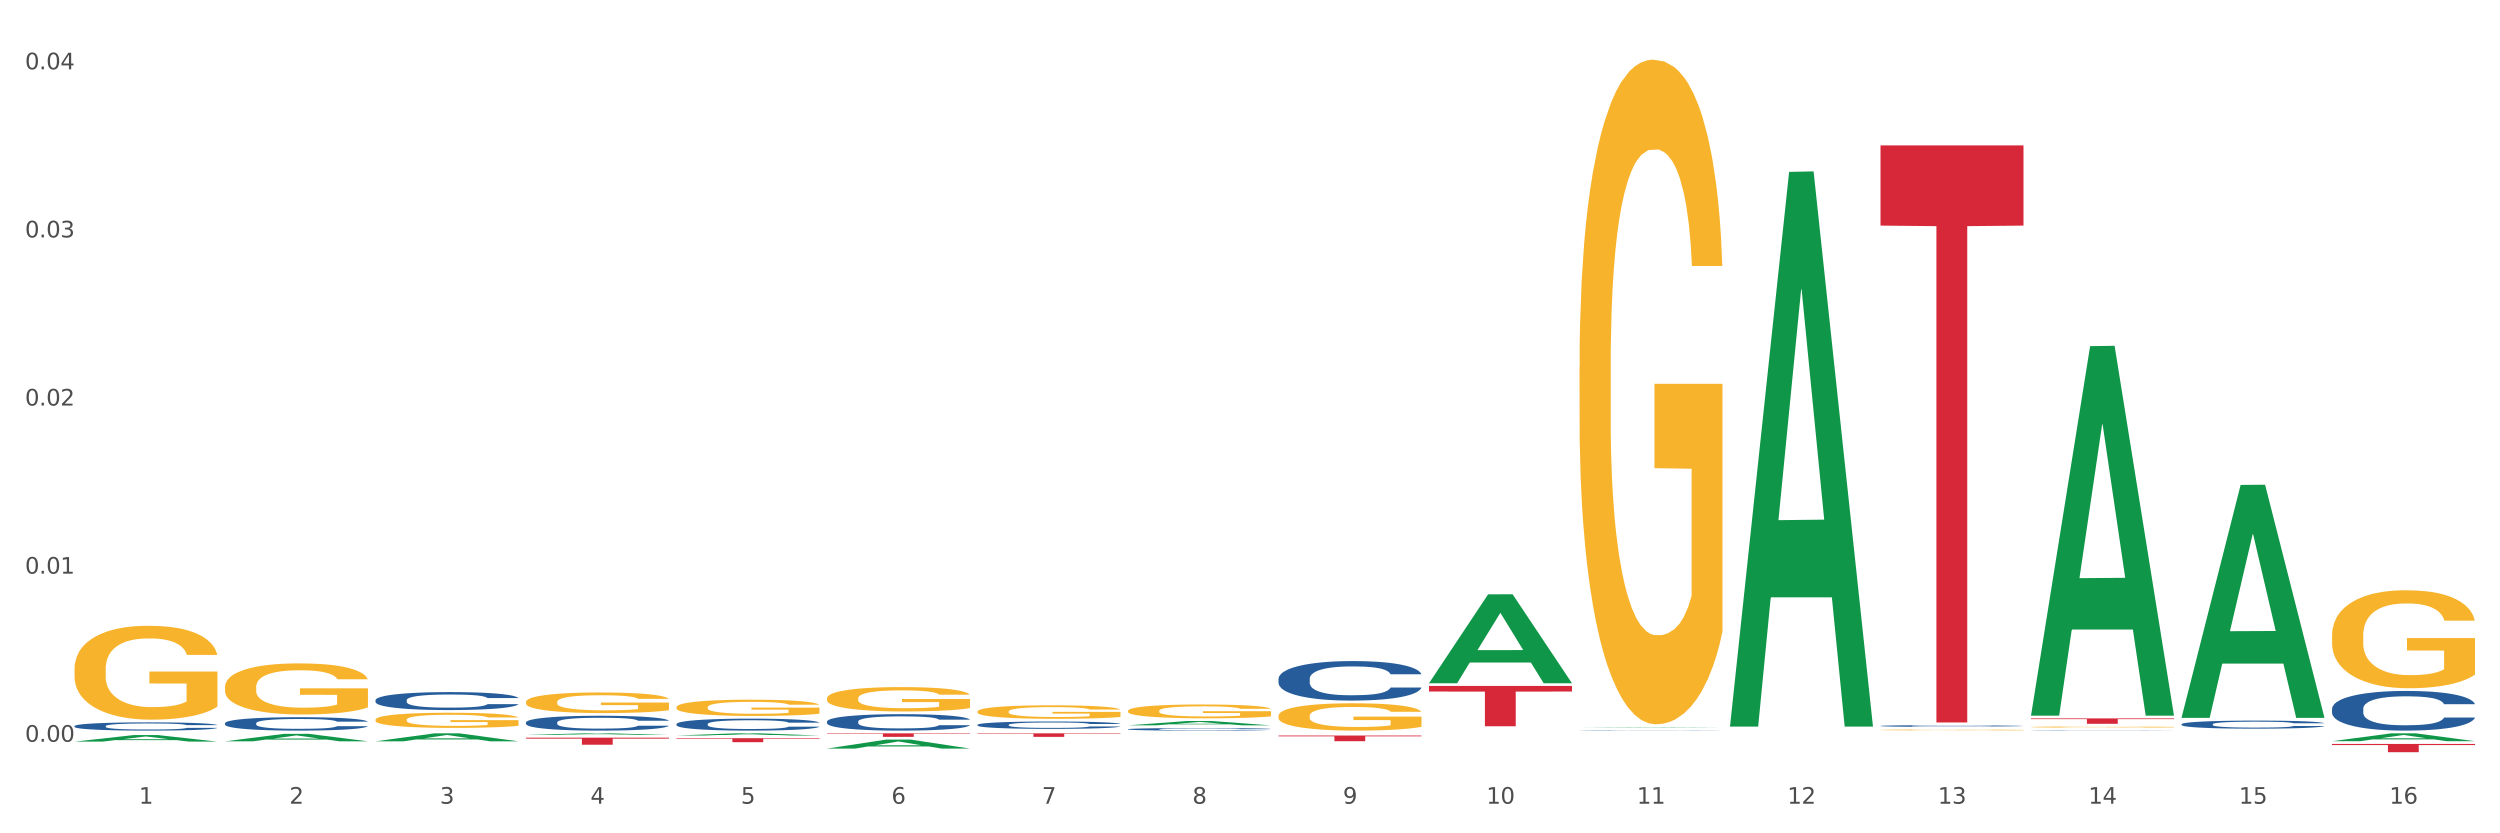<?xml version="1.0" encoding="utf-8" standalone="no"?>
<!DOCTYPE svg PUBLIC "-//W3C//DTD SVG 1.1//EN"
  "http://www.w3.org/Graphics/SVG/1.1/DTD/svg11.dtd">
<svg xmlns:xlink="http://www.w3.org/1999/xlink" width="1080pt" height="360pt" viewBox="0 0 1080 360" xmlns="http://www.w3.org/2000/svg" version="1.1">
 <rect x="0" y="0" width="1080" height="360" fill="#333333" stroke="none"/>
 <defs>
  <style type="text/css">*{stroke-linejoin: round; stroke-linecap: butt}</style>
 </defs>
 <g id="figure_1">
  <g id="patch_1">
   <path d="M 0 360 
L 1080 360 
L 1080 0 
L 0 0 
z
" style="fill: #ffffff; stroke: #ffffff; stroke-linejoin: miter"/>
  </g>
  <g id="axes_1">
   <g id="matplotlib.axis_1">
    <g id="xtick_1">
     <g id="text_1">
      <!-- 1 -->
      <g style="fill: #4d4d4d" transform="translate(60.004 347.204) scale(0.096 -0.096)">
       <defs>
        <path id="DejaVuSans-31" d="M 794 531 
L 1825 531 
L 1825 4091 
L 703 3866 
L 703 4441 
L 1819 4666 
L 2450 4666 
L 2450 531 
L 3481 531 
L 3481 0 
L 794 0 
L 794 531 
z
" transform="scale(0.016)"/>
       </defs>
       <use xlink:href="#DejaVuSans-31"/>
      </g>
     </g>
    </g>
    <g id="xtick_2">
     <g id="text_2">
      <!-- 2 -->
      <g style="fill: #4d4d4d" transform="translate(125.021 347.204) scale(0.096 -0.096)">
       <defs>
        <path id="DejaVuSans-32" d="M 1228 531 
L 3431 531 
L 3431 0 
L 469 0 
L 469 531 
Q 828 903 1448 1529 
Q 2069 2156 2228 2338 
Q 2531 2678 2651 2914 
Q 2772 3150 2772 3378 
Q 2772 3750 2511 3984 
Q 2250 4219 1831 4219 
Q 1534 4219 1204 4116 
Q 875 4013 500 3803 
L 500 4441 
Q 881 4594 1212 4672 
Q 1544 4750 1819 4750 
Q 2544 4750 2975 4387 
Q 3406 4025 3406 3419 
Q 3406 3131 3298 2873 
Q 3191 2616 2906 2266 
Q 2828 2175 2409 1742 
Q 1991 1309 1228 531 
z
" transform="scale(0.016)"/>
       </defs>
       <use xlink:href="#DejaVuSans-32"/>
      </g>
     </g>
    </g>
    <g id="xtick_3">
     <g id="text_3">
      <!-- 3 -->
      <g style="fill: #4d4d4d" transform="translate(190.039 347.204) scale(0.096 -0.096)">
       <defs>
        <path id="DejaVuSans-33" d="M 2597 2516 
Q 3050 2419 3304 2112 
Q 3559 1806 3559 1356 
Q 3559 666 3084 287 
Q 2609 -91 1734 -91 
Q 1441 -91 1130 -33 
Q 819 25 488 141 
L 488 750 
Q 750 597 1062 519 
Q 1375 441 1716 441 
Q 2309 441 2620 675 
Q 2931 909 2931 1356 
Q 2931 1769 2642 2001 
Q 2353 2234 1838 2234 
L 1294 2234 
L 1294 2753 
L 1863 2753 
Q 2328 2753 2575 2939 
Q 2822 3125 2822 3475 
Q 2822 3834 2567 4026 
Q 2313 4219 1838 4219 
Q 1578 4219 1281 4162 
Q 984 4106 628 3988 
L 628 4550 
Q 988 4650 1302 4700 
Q 1616 4750 1894 4750 
Q 2613 4750 3031 4423 
Q 3450 4097 3450 3541 
Q 3450 3153 3228 2886 
Q 3006 2619 2597 2516 
z
" transform="scale(0.016)"/>
       </defs>
       <use xlink:href="#DejaVuSans-33"/>
      </g>
     </g>
    </g>
    <g id="xtick_4">
     <g id="text_4">
      <!-- 4 -->
      <g style="fill: #4d4d4d" transform="translate(255.056 347.204) scale(0.096 -0.096)">
       <defs>
        <path id="DejaVuSans-34" d="M 2419 4116 
L 825 1625 
L 2419 1625 
L 2419 4116 
z
M 2253 4666 
L 3047 4666 
L 3047 1625 
L 3713 1625 
L 3713 1100 
L 3047 1100 
L 3047 0 
L 2419 0 
L 2419 1100 
L 313 1100 
L 313 1709 
L 2253 4666 
z
" transform="scale(0.016)"/>
       </defs>
       <use xlink:href="#DejaVuSans-34"/>
      </g>
     </g>
    </g>
    <g id="xtick_5">
     <g id="text_5">
      <!-- 5 -->
      <g style="fill: #4d4d4d" transform="translate(320.073 347.204) scale(0.096 -0.096)">
       <defs>
        <path id="DejaVuSans-35" d="M 691 4666 
L 3169 4666 
L 3169 4134 
L 1269 4134 
L 1269 2991 
Q 1406 3038 1543 3061 
Q 1681 3084 1819 3084 
Q 2600 3084 3056 2656 
Q 3513 2228 3513 1497 
Q 3513 744 3044 326 
Q 2575 -91 1722 -91 
Q 1428 -91 1123 -41 
Q 819 9 494 109 
L 494 744 
Q 775 591 1075 516 
Q 1375 441 1709 441 
Q 2250 441 2565 725 
Q 2881 1009 2881 1497 
Q 2881 1984 2565 2268 
Q 2250 2553 1709 2553 
Q 1456 2553 1204 2497 
Q 953 2441 691 2322 
L 691 4666 
z
" transform="scale(0.016)"/>
       </defs>
       <use xlink:href="#DejaVuSans-35"/>
      </g>
     </g>
    </g>
    <g id="xtick_6">
     <g id="text_6">
      <!-- 6 -->
      <g style="fill: #4d4d4d" transform="translate(385.09 347.204) scale(0.096 -0.096)">
       <defs>
        <path id="DejaVuSans-36" d="M 2113 2584 
Q 1688 2584 1439 2293 
Q 1191 2003 1191 1497 
Q 1191 994 1439 701 
Q 1688 409 2113 409 
Q 2538 409 2786 701 
Q 3034 994 3034 1497 
Q 3034 2003 2786 2293 
Q 2538 2584 2113 2584 
z
M 3366 4563 
L 3366 3988 
Q 3128 4100 2886 4159 
Q 2644 4219 2406 4219 
Q 1781 4219 1451 3797 
Q 1122 3375 1075 2522 
Q 1259 2794 1537 2939 
Q 1816 3084 2150 3084 
Q 2853 3084 3261 2657 
Q 3669 2231 3669 1497 
Q 3669 778 3244 343 
Q 2819 -91 2113 -91 
Q 1303 -91 875 529 
Q 447 1150 447 2328 
Q 447 3434 972 4092 
Q 1497 4750 2381 4750 
Q 2619 4750 2861 4703 
Q 3103 4656 3366 4563 
z
" transform="scale(0.016)"/>
       </defs>
       <use xlink:href="#DejaVuSans-36"/>
      </g>
     </g>
    </g>
    <g id="xtick_7">
     <g id="text_7">
      <!-- 7 -->
      <g style="fill: #4d4d4d" transform="translate(450.108 347.204) scale(0.096 -0.096)">
       <defs>
        <path id="DejaVuSans-37" d="M 525 4666 
L 3525 4666 
L 3525 4397 
L 1831 0 
L 1172 0 
L 2766 4134 
L 525 4134 
L 525 4666 
z
" transform="scale(0.016)"/>
       </defs>
       <use xlink:href="#DejaVuSans-37"/>
      </g>
     </g>
    </g>
    <g id="xtick_8">
     <g id="text_8">
      <!-- 8 -->
      <g style="fill: #4d4d4d" transform="translate(515.125 347.204) scale(0.096 -0.096)">
       <defs>
        <path id="DejaVuSans-38" d="M 2034 2216 
Q 1584 2216 1326 1975 
Q 1069 1734 1069 1313 
Q 1069 891 1326 650 
Q 1584 409 2034 409 
Q 2484 409 2743 651 
Q 3003 894 3003 1313 
Q 3003 1734 2745 1975 
Q 2488 2216 2034 2216 
z
M 1403 2484 
Q 997 2584 770 2862 
Q 544 3141 544 3541 
Q 544 4100 942 4425 
Q 1341 4750 2034 4750 
Q 2731 4750 3128 4425 
Q 3525 4100 3525 3541 
Q 3525 3141 3298 2862 
Q 3072 2584 2669 2484 
Q 3125 2378 3379 2068 
Q 3634 1759 3634 1313 
Q 3634 634 3220 271 
Q 2806 -91 2034 -91 
Q 1263 -91 848 271 
Q 434 634 434 1313 
Q 434 1759 690 2068 
Q 947 2378 1403 2484 
z
M 1172 3481 
Q 1172 3119 1398 2916 
Q 1625 2713 2034 2713 
Q 2441 2713 2670 2916 
Q 2900 3119 2900 3481 
Q 2900 3844 2670 4047 
Q 2441 4250 2034 4250 
Q 1625 4250 1398 4047 
Q 1172 3844 1172 3481 
z
" transform="scale(0.016)"/>
       </defs>
       <use xlink:href="#DejaVuSans-38"/>
      </g>
     </g>
    </g>
    <g id="xtick_9">
     <g id="text_9">
      <!-- 9 -->
      <g style="fill: #4d4d4d" transform="translate(580.142 347.204) scale(0.096 -0.096)">
       <defs>
        <path id="DejaVuSans-39" d="M 703 97 
L 703 672 
Q 941 559 1184 500 
Q 1428 441 1663 441 
Q 2288 441 2617 861 
Q 2947 1281 2994 2138 
Q 2813 1869 2534 1725 
Q 2256 1581 1919 1581 
Q 1219 1581 811 2004 
Q 403 2428 403 3163 
Q 403 3881 828 4315 
Q 1253 4750 1959 4750 
Q 2769 4750 3195 4129 
Q 3622 3509 3622 2328 
Q 3622 1225 3098 567 
Q 2575 -91 1691 -91 
Q 1453 -91 1209 -44 
Q 966 3 703 97 
z
M 1959 2075 
Q 2384 2075 2632 2365 
Q 2881 2656 2881 3163 
Q 2881 3666 2632 3958 
Q 2384 4250 1959 4250 
Q 1534 4250 1286 3958 
Q 1038 3666 1038 3163 
Q 1038 2656 1286 2365 
Q 1534 2075 1959 2075 
z
" transform="scale(0.016)"/>
       </defs>
       <use xlink:href="#DejaVuSans-39"/>
      </g>
     </g>
    </g>
    <g id="xtick_10">
     <g id="text_10">
      <!-- 10 -->
      <g style="fill: #4d4d4d" transform="translate(642.105 347.204) scale(0.096 -0.096)">
       <defs>
        <path id="DejaVuSans-30" d="M 2034 4250 
Q 1547 4250 1301 3770 
Q 1056 3291 1056 2328 
Q 1056 1369 1301 889 
Q 1547 409 2034 409 
Q 2525 409 2770 889 
Q 3016 1369 3016 2328 
Q 3016 3291 2770 3770 
Q 2525 4250 2034 4250 
z
M 2034 4750 
Q 2819 4750 3233 4129 
Q 3647 3509 3647 2328 
Q 3647 1150 3233 529 
Q 2819 -91 2034 -91 
Q 1250 -91 836 529 
Q 422 1150 422 2328 
Q 422 3509 836 4129 
Q 1250 4750 2034 4750 
z
" transform="scale(0.016)"/>
       </defs>
       <use xlink:href="#DejaVuSans-31"/>
       <use xlink:href="#DejaVuSans-30" transform="translate(63.623 0)"/>
      </g>
     </g>
    </g>
    <g id="xtick_11">
     <g id="text_11">
      <!-- 11 -->
      <g style="fill: #4d4d4d" transform="translate(707.123 347.204) scale(0.096 -0.096)">
       <use xlink:href="#DejaVuSans-31"/>
       <use xlink:href="#DejaVuSans-31" transform="translate(63.623 0)"/>
      </g>
     </g>
    </g>
    <g id="xtick_12">
     <g id="text_12">
      <!-- 12 -->
      <g style="fill: #4d4d4d" transform="translate(772.14 347.204) scale(0.096 -0.096)">
       <use xlink:href="#DejaVuSans-31"/>
       <use xlink:href="#DejaVuSans-32" transform="translate(63.623 0)"/>
      </g>
     </g>
    </g>
    <g id="xtick_13">
     <g id="text_13">
      <!-- 13 -->
      <g style="fill: #4d4d4d" transform="translate(837.157 347.204) scale(0.096 -0.096)">
       <use xlink:href="#DejaVuSans-31"/>
       <use xlink:href="#DejaVuSans-33" transform="translate(63.623 0)"/>
      </g>
     </g>
    </g>
    <g id="xtick_14">
     <g id="text_14">
      <!-- 14 -->
      <g style="fill: #4d4d4d" transform="translate(902.174 347.204) scale(0.096 -0.096)">
       <use xlink:href="#DejaVuSans-31"/>
       <use xlink:href="#DejaVuSans-34" transform="translate(63.623 0)"/>
      </g>
     </g>
    </g>
    <g id="xtick_15">
     <g id="text_15">
      <!-- 15 -->
      <g style="fill: #4d4d4d" transform="translate(967.192 347.204) scale(0.096 -0.096)">
       <use xlink:href="#DejaVuSans-31"/>
       <use xlink:href="#DejaVuSans-35" transform="translate(63.623 0)"/>
      </g>
     </g>
    </g>
    <g id="xtick_16">
     <g id="text_16">
      <!-- 16 -->
      <g style="fill: #4d4d4d" transform="translate(1032.209 347.204) scale(0.096 -0.096)">
       <use xlink:href="#DejaVuSans-31"/>
       <use xlink:href="#DejaVuSans-36" transform="translate(63.623 0)"/>
      </g>
     </g>
    </g>
    <g id="xtick_17"/>
    <g id="xtick_18"/>
    <g id="xtick_19"/>
    <g id="xtick_20"/>
    <g id="xtick_21"/>
    <g id="xtick_22"/>
    <g id="xtick_23"/>
    <g id="xtick_24"/>
    <g id="xtick_25"/>
    <g id="xtick_26"/>
    <g id="xtick_27"/>
    <g id="xtick_28"/>
    <g id="xtick_29"/>
    <g id="xtick_30"/>
    <g id="xtick_31"/>
   </g>
   <g id="matplotlib.axis_2">
    <g id="ytick_1">
     <g id="text_17">
      <!-- 0.00 -->
      <g style="fill: #4d4d4d" transform="translate(10.8 320.436) scale(0.096 -0.096)">
       <defs>
        <path id="DejaVuSans-2e" d="M 684 794 
L 1344 794 
L 1344 0 
L 684 0 
L 684 794 
z
" transform="scale(0.016)"/>
       </defs>
       <use xlink:href="#DejaVuSans-30"/>
       <use xlink:href="#DejaVuSans-2e" transform="translate(63.623 0)"/>
       <use xlink:href="#DejaVuSans-30" transform="translate(95.41 0)"/>
       <use xlink:href="#DejaVuSans-30" transform="translate(159.033 0)"/>
      </g>
     </g>
    </g>
    <g id="ytick_2">
     <g id="text_18">
      <!-- 0.01 -->
      <g style="fill: #4d4d4d" transform="translate(10.8 247.813) scale(0.096 -0.096)">
       <use xlink:href="#DejaVuSans-30"/>
       <use xlink:href="#DejaVuSans-2e" transform="translate(63.623 0)"/>
       <use xlink:href="#DejaVuSans-30" transform="translate(95.41 0)"/>
       <use xlink:href="#DejaVuSans-31" transform="translate(159.033 0)"/>
      </g>
     </g>
    </g>
    <g id="ytick_3">
     <g id="text_19">
      <!-- 0.02 -->
      <g style="fill: #4d4d4d" transform="translate(10.8 175.19) scale(0.096 -0.096)">
       <use xlink:href="#DejaVuSans-30"/>
       <use xlink:href="#DejaVuSans-2e" transform="translate(63.623 0)"/>
       <use xlink:href="#DejaVuSans-30" transform="translate(95.41 0)"/>
       <use xlink:href="#DejaVuSans-32" transform="translate(159.033 0)"/>
      </g>
     </g>
    </g>
    <g id="ytick_4">
     <g id="text_20">
      <!-- 0.03 -->
      <g style="fill: #4d4d4d" transform="translate(10.8 102.567) scale(0.096 -0.096)">
       <use xlink:href="#DejaVuSans-30"/>
       <use xlink:href="#DejaVuSans-2e" transform="translate(63.623 0)"/>
       <use xlink:href="#DejaVuSans-30" transform="translate(95.41 0)"/>
       <use xlink:href="#DejaVuSans-33" transform="translate(159.033 0)"/>
      </g>
     </g>
    </g>
    <g id="ytick_5">
     <g id="text_21">
      <!-- 0.04 -->
      <g style="fill: #4d4d4d" transform="translate(10.8 29.944) scale(0.096 -0.096)">
       <use xlink:href="#DejaVuSans-30"/>
       <use xlink:href="#DejaVuSans-2e" transform="translate(63.623 0)"/>
       <use xlink:href="#DejaVuSans-30" transform="translate(95.41 0)"/>
       <use xlink:href="#DejaVuSans-34" transform="translate(159.033 0)"/>
      </g>
     </g>
    </g>
    <g id="ytick_6"/>
    <g id="ytick_7"/>
    <g id="ytick_8"/>
    <g id="ytick_9"/>
   </g>
   <g id="PolyCollection_1">
    <path d="M 32.175 320.378 
L 32.239 320.375 
L 57.709 317.559 
L 68.28 317.557 
L 93.941 320.383 
L 81.715 320.383 
L 76.176 319.725 
L 49.877 319.725 
L 49.686 319.735 
L 44.337 320.383 
L 32.175 320.383 
L 32.175 320.378 
L 53.188 319.332 
L 72.864 319.329 
L 63.122 318.159 
L 62.995 318.154 
L 62.867 318.162 
L 53.125 319.329 
L 53.188 319.332 
L 32.175 320.378 
z
" clip-path="url(#pba12790c0f)" style="fill: #109648"/>
    <path d="M 422.278 313.121 
L 422.351 313.118 
L 422.351 313.037 
L 422.57 312.926 
L 423.374 312.723 
L 424.396 312.568 
L 426.148 312.388 
L 427.097 312.312 
L 428.338 312.228 
L 430.894 312.091 
L 433.814 311.975 
L 435.858 311.91 
L 437.391 311.87 
L 440.823 311.797 
L 442.794 311.765 
L 444.839 311.739 
L 446.591 311.721 
L 449.511 311.701 
L 451.847 311.692 
L 454.549 311.689 
L 456.812 311.692 
L 459.806 311.704 
L 464.186 311.739 
L 465.865 311.759 
L 468.129 311.794 
L 470.465 311.841 
L 472.363 311.887 
L 474.554 311.954 
L 476.817 312.041 
L 479.007 312.152 
L 480.54 312.254 
L 481.782 312.362 
L 482.877 312.493 
L 483.68 312.635 
L 484.045 312.755 
L 470.684 312.755 
L 470.319 312.647 
L 469.589 312.53 
L 468.859 312.452 
L 468.056 312.388 
L 466.814 312.315 
L 465.719 312.268 
L 463.894 312.213 
L 462.215 312.178 
L 460.828 312.158 
L 459.148 312.14 
L 455.571 312.123 
L 453.016 312.123 
L 451.409 312.129 
L 449.438 312.143 
L 447.759 312.164 
L 445.788 312.199 
L 444.254 312.236 
L 442.721 312.286 
L 441.845 312.321 
L 440.531 312.385 
L 439.655 312.437 
L 438.487 312.528 
L 437.83 312.592 
L 436.661 312.757 
L 436.15 312.88 
L 435.931 312.964 
L 435.785 313.057 
L 435.785 313.511 
L 436.223 313.715 
L 436.588 313.802 
L 437.172 313.901 
L 438.268 314.029 
L 439.874 314.155 
L 441.553 314.245 
L 442.94 314.3 
L 444.254 314.341 
L 445.569 314.373 
L 447.175 314.402 
L 448.489 314.419 
L 450.46 314.437 
L 452.797 314.446 
L 454.622 314.446 
L 458.345 314.431 
L 460.025 314.417 
L 461.631 314.396 
L 463.383 314.364 
L 464.77 314.329 
L 465.573 314.303 
L 466.887 314.248 
L 467.91 314.19 
L 468.786 314.123 
L 469.37 314.064 
L 470.027 313.977 
L 470.538 313.878 
L 470.684 313.826 
L 484.045 313.826 
L 483.753 313.93 
L 483.242 314.032 
L 482.22 314.169 
L 481.416 314.248 
L 480.175 314.344 
L 478.861 314.425 
L 477.036 314.516 
L 475.357 314.582 
L 473.604 314.641 
L 471.706 314.693 
L 468.275 314.766 
L 467.034 314.786 
L 464.405 314.821 
L 462.361 314.842 
L 459.367 314.862 
L 456.301 314.874 
L 453.089 314.876 
L 450.241 314.871 
L 447.102 314.853 
L 445.131 314.836 
L 442.94 314.81 
L 440.385 314.769 
L 437.976 314.719 
L 435.712 314.661 
L 433.595 314.594 
L 431.624 314.518 
L 429.068 314.393 
L 427.17 314.271 
L 425.783 314.158 
L 424.834 314.061 
L 423.885 313.939 
L 423.374 313.855 
L 422.57 313.651 
L 422.278 313.462 
L 422.278 313.121 
z
" clip-path="url(#pba12790c0f)" style="fill: #255c99"/>
    <path d="M 357.261 311.711 
L 357.334 311.705 
L 357.334 311.523 
L 357.553 311.277 
L 358.356 310.822 
L 359.378 310.478 
L 361.131 310.076 
L 362.08 309.907 
L 363.321 309.719 
L 365.876 309.414 
L 368.797 309.155 
L 370.841 309.012 
L 372.374 308.921 
L 375.806 308.759 
L 377.777 308.687 
L 379.821 308.629 
L 381.574 308.59 
L 384.494 308.545 
L 386.83 308.525 
L 389.532 308.519 
L 391.795 308.525 
L 394.788 308.551 
L 399.169 308.629 
L 400.848 308.674 
L 403.111 308.752 
L 405.448 308.856 
L 407.346 308.96 
L 409.536 309.109 
L 411.8 309.304 
L 413.99 309.551 
L 415.523 309.778 
L 416.764 310.018 
L 417.859 310.31 
L 418.663 310.628 
L 419.028 310.894 
L 405.667 310.894 
L 405.302 310.654 
L 404.572 310.394 
L 403.842 310.219 
L 403.038 310.076 
L 401.797 309.914 
L 400.702 309.81 
L 398.877 309.687 
L 397.198 309.609 
L 395.81 309.563 
L 394.131 309.525 
L 390.554 309.486 
L 387.998 309.486 
L 386.392 309.499 
L 384.421 309.531 
L 382.742 309.576 
L 380.77 309.654 
L 379.237 309.739 
L 377.704 309.849 
L 376.828 309.927 
L 375.514 310.07 
L 374.638 310.186 
L 373.469 310.388 
L 372.812 310.53 
L 371.644 310.9 
L 371.133 311.173 
L 370.914 311.361 
L 370.768 311.569 
L 370.768 312.581 
L 371.206 313.035 
L 371.571 313.23 
L 372.155 313.451 
L 373.25 313.736 
L 374.857 314.015 
L 376.536 314.216 
L 377.923 314.34 
L 379.237 314.43 
L 380.551 314.502 
L 382.158 314.567 
L 383.472 314.606 
L 385.443 314.645 
L 387.779 314.664 
L 389.605 314.664 
L 393.328 314.632 
L 395.007 314.599 
L 396.614 314.554 
L 398.366 314.482 
L 399.753 314.405 
L 400.556 314.346 
L 401.87 314.223 
L 402.892 314.093 
L 403.769 313.944 
L 404.353 313.814 
L 405.01 313.619 
L 405.521 313.399 
L 405.667 313.282 
L 419.028 313.282 
L 418.736 313.515 
L 418.224 313.743 
L 417.202 314.048 
L 416.399 314.223 
L 415.158 314.437 
L 413.844 314.619 
L 412.019 314.82 
L 410.339 314.969 
L 408.587 315.099 
L 406.689 315.216 
L 403.257 315.378 
L 402.016 315.423 
L 399.388 315.501 
L 397.344 315.547 
L 394.35 315.592 
L 391.284 315.618 
L 388.071 315.625 
L 385.224 315.612 
L 382.085 315.573 
L 380.113 315.534 
L 377.923 315.475 
L 375.368 315.384 
L 372.958 315.274 
L 370.695 315.144 
L 368.578 314.995 
L 366.606 314.826 
L 364.051 314.547 
L 362.153 314.275 
L 360.766 314.022 
L 359.817 313.808 
L 358.867 313.535 
L 358.356 313.347 
L 357.553 312.893 
L 357.261 312.471 
L 357.261 311.711 
z
" clip-path="url(#pba12790c0f)" style="fill: #255c99"/>
    <path d="M 292.244 312.777 
L 292.317 312.772 
L 292.317 312.64 
L 292.536 312.46 
L 293.339 312.13 
L 294.361 311.88 
L 296.113 311.587 
L 297.063 311.464 
L 298.304 311.327 
L 300.859 311.105 
L 303.78 310.916 
L 305.824 310.812 
L 307.357 310.746 
L 310.788 310.628 
L 312.76 310.576 
L 314.804 310.534 
L 316.556 310.505 
L 319.477 310.472 
L 321.813 310.458 
L 324.514 310.453 
L 326.778 310.458 
L 329.771 310.477 
L 334.152 310.534 
L 335.831 310.567 
L 338.094 310.623 
L 340.431 310.699 
L 342.329 310.774 
L 344.519 310.883 
L 346.782 311.025 
L 348.973 311.204 
L 350.506 311.37 
L 351.747 311.544 
L 352.842 311.757 
L 353.645 311.988 
L 354.01 312.182 
L 340.65 312.182 
L 340.284 312.007 
L 339.554 311.818 
L 338.824 311.691 
L 338.021 311.587 
L 336.78 311.469 
L 335.685 311.393 
L 333.86 311.303 
L 332.18 311.247 
L 330.793 311.214 
L 329.114 311.185 
L 325.536 311.157 
L 322.981 311.157 
L 321.375 311.166 
L 319.404 311.19 
L 317.724 311.223 
L 315.753 311.28 
L 314.22 311.341 
L 312.687 311.421 
L 311.811 311.478 
L 310.496 311.582 
L 309.62 311.667 
L 308.452 311.813 
L 307.795 311.917 
L 306.627 312.187 
L 306.116 312.385 
L 305.897 312.522 
L 305.751 312.673 
L 305.751 313.41 
L 306.189 313.74 
L 306.554 313.882 
L 307.138 314.042 
L 308.233 314.25 
L 309.839 314.453 
L 311.519 314.6 
L 312.906 314.689 
L 314.22 314.756 
L 315.534 314.808 
L 317.14 314.855 
L 318.455 314.883 
L 320.426 314.911 
L 322.762 314.926 
L 324.587 314.926 
L 328.311 314.902 
L 329.99 314.878 
L 331.596 314.845 
L 333.349 314.793 
L 334.736 314.737 
L 335.539 314.694 
L 336.853 314.604 
L 337.875 314.51 
L 338.751 314.401 
L 339.335 314.307 
L 339.992 314.165 
L 340.504 314.005 
L 340.65 313.92 
L 354.01 313.92 
L 353.718 314.09 
L 353.207 314.255 
L 352.185 314.477 
L 351.382 314.604 
L 350.141 314.76 
L 348.827 314.893 
L 347.001 315.039 
L 345.322 315.148 
L 343.57 315.242 
L 341.672 315.327 
L 338.24 315.445 
L 336.999 315.478 
L 334.371 315.535 
L 332.326 315.568 
L 329.333 315.601 
L 326.267 315.62 
L 323.054 315.625 
L 320.207 315.615 
L 317.067 315.587 
L 315.096 315.558 
L 312.906 315.516 
L 310.35 315.45 
L 307.941 315.369 
L 305.678 315.275 
L 303.561 315.166 
L 301.589 315.044 
L 299.034 314.841 
L 297.136 314.642 
L 295.748 314.458 
L 294.799 314.302 
L 293.85 314.104 
L 293.339 313.967 
L 292.536 313.636 
L 292.244 313.329 
L 292.244 312.777 
z
" clip-path="url(#pba12790c0f)" style="fill: #255c99"/>
    <path d="M 227.227 312.091 
L 227.3 312.085 
L 227.3 311.921 
L 227.519 311.698 
L 228.322 311.288 
L 229.344 310.978 
L 231.096 310.614 
L 232.045 310.462 
L 233.287 310.292 
L 235.842 310.017 
L 238.762 309.782 
L 240.807 309.653 
L 242.34 309.571 
L 245.771 309.425 
L 247.743 309.36 
L 249.787 309.308 
L 251.539 309.272 
L 254.459 309.231 
L 256.796 309.214 
L 259.497 309.208 
L 261.76 309.214 
L 264.754 309.237 
L 269.134 309.308 
L 270.814 309.349 
L 273.077 309.419 
L 275.413 309.513 
L 277.312 309.606 
L 279.502 309.741 
L 281.765 309.917 
L 283.955 310.14 
L 285.489 310.345 
L 286.73 310.562 
L 287.825 310.825 
L 288.628 311.112 
L 288.993 311.353 
L 275.632 311.353 
L 275.267 311.136 
L 274.537 310.901 
L 273.807 310.743 
L 273.004 310.614 
L 271.763 310.468 
L 270.668 310.374 
L 268.842 310.263 
L 267.163 310.192 
L 265.776 310.151 
L 264.097 310.116 
L 260.519 310.081 
L 257.964 310.081 
L 256.358 310.093 
L 254.386 310.122 
L 252.707 310.163 
L 250.736 310.233 
L 249.203 310.31 
L 247.669 310.409 
L 246.793 310.48 
L 245.479 310.608 
L 244.603 310.714 
L 243.435 310.896 
L 242.778 311.025 
L 241.61 311.359 
L 241.099 311.605 
L 240.88 311.775 
L 240.734 311.962 
L 240.734 312.876 
L 241.172 313.286 
L 241.537 313.462 
L 242.121 313.661 
L 243.216 313.919 
L 244.822 314.171 
L 246.501 314.353 
L 247.889 314.464 
L 249.203 314.546 
L 250.517 314.611 
L 252.123 314.669 
L 253.437 314.705 
L 255.409 314.74 
L 257.745 314.757 
L 259.57 314.757 
L 263.294 314.728 
L 264.973 314.699 
L 266.579 314.658 
L 268.331 314.593 
L 269.718 314.523 
L 270.522 314.47 
L 271.836 314.359 
L 272.858 314.242 
L 273.734 314.107 
L 274.318 313.99 
L 274.975 313.814 
L 275.486 313.615 
L 275.632 313.509 
L 288.993 313.509 
L 288.701 313.72 
L 288.19 313.925 
L 287.168 314.201 
L 286.365 314.359 
L 285.124 314.552 
L 283.809 314.716 
L 281.984 314.898 
L 280.305 315.033 
L 278.553 315.15 
L 276.654 315.255 
L 273.223 315.402 
L 271.982 315.443 
L 269.353 315.513 
L 267.309 315.554 
L 264.316 315.595 
L 261.249 315.619 
L 258.037 315.625 
L 255.19 315.613 
L 252.05 315.578 
L 250.079 315.542 
L 247.889 315.49 
L 245.333 315.408 
L 242.924 315.308 
L 240.661 315.191 
L 238.543 315.056 
L 236.572 314.904 
L 234.017 314.652 
L 232.118 314.406 
L 230.731 314.177 
L 229.782 313.984 
L 228.833 313.738 
L 228.322 313.568 
L 227.519 313.158 
L 227.227 312.777 
L 227.227 312.091 
z
" clip-path="url(#pba12790c0f)" style="fill: #255c99"/>
    <path d="M 162.209 302.47 
L 162.282 302.462 
L 162.282 302.264 
L 162.502 301.995 
L 163.305 301.498 
L 164.327 301.123 
L 166.079 300.683 
L 167.028 300.499 
L 168.269 300.294 
L 170.825 299.96 
L 173.745 299.677 
L 175.789 299.521 
L 177.323 299.422 
L 180.754 299.245 
L 182.725 299.167 
L 184.77 299.103 
L 186.522 299.06 
L 189.442 299.011 
L 191.778 298.989 
L 194.48 298.982 
L 196.743 298.989 
L 199.737 299.018 
L 204.117 299.103 
L 205.796 299.152 
L 208.06 299.237 
L 210.396 299.351 
L 212.294 299.464 
L 214.485 299.627 
L 216.748 299.84 
L 218.938 300.109 
L 220.471 300.357 
L 221.713 300.62 
L 222.808 300.939 
L 223.611 301.286 
L 223.976 301.576 
L 210.615 301.576 
L 210.25 301.314 
L 209.52 301.031 
L 208.79 300.839 
L 207.987 300.683 
L 206.746 300.506 
L 205.65 300.393 
L 203.825 300.258 
L 202.146 300.173 
L 200.759 300.123 
L 199.079 300.081 
L 195.502 300.038 
L 192.947 300.038 
L 191.34 300.053 
L 189.369 300.088 
L 187.69 300.138 
L 185.719 300.223 
L 184.185 300.315 
L 182.652 300.435 
L 181.776 300.52 
L 180.462 300.676 
L 179.586 300.804 
L 178.418 301.024 
L 177.761 301.18 
L 176.592 301.584 
L 176.081 301.881 
L 175.862 302.087 
L 175.716 302.314 
L 175.716 303.419 
L 176.154 303.915 
L 176.519 304.128 
L 177.104 304.369 
L 178.199 304.681 
L 179.805 304.986 
L 181.484 305.205 
L 182.871 305.34 
L 184.185 305.439 
L 185.5 305.517 
L 187.106 305.588 
L 188.42 305.631 
L 190.391 305.673 
L 192.728 305.695 
L 194.553 305.695 
L 198.276 305.659 
L 199.956 305.624 
L 201.562 305.574 
L 203.314 305.496 
L 204.701 305.411 
L 205.504 305.347 
L 206.819 305.213 
L 207.841 305.071 
L 208.717 304.908 
L 209.301 304.766 
L 209.958 304.553 
L 210.469 304.312 
L 210.615 304.185 
L 223.976 304.185 
L 223.684 304.44 
L 223.173 304.688 
L 222.151 305.021 
L 221.348 305.213 
L 220.106 305.446 
L 218.792 305.645 
L 216.967 305.865 
L 215.288 306.028 
L 213.535 306.169 
L 211.637 306.297 
L 208.206 306.474 
L 206.965 306.524 
L 204.336 306.609 
L 202.292 306.658 
L 199.299 306.708 
L 196.232 306.736 
L 193.02 306.744 
L 190.172 306.729 
L 187.033 306.687 
L 185.062 306.644 
L 182.871 306.581 
L 180.316 306.481 
L 177.907 306.361 
L 175.643 306.219 
L 173.526 306.056 
L 171.555 305.872 
L 168.999 305.567 
L 167.101 305.269 
L 165.714 304.993 
L 164.765 304.759 
L 163.816 304.461 
L 163.305 304.256 
L 162.502 303.76 
L 162.209 303.299 
L 162.209 302.47 
z
" clip-path="url(#pba12790c0f)" style="fill: #255c99"/>
    <path d="M 97.192 312.432 
L 97.265 312.427 
L 97.265 312.279 
L 97.484 312.078 
L 98.287 311.707 
L 99.31 311.426 
L 101.062 311.098 
L 102.011 310.961 
L 103.252 310.807 
L 105.807 310.558 
L 108.728 310.347 
L 110.772 310.23 
L 112.305 310.156 
L 115.737 310.024 
L 117.708 309.965 
L 119.752 309.918 
L 121.505 309.886 
L 124.425 309.849 
L 126.761 309.833 
L 129.463 309.828 
L 131.726 309.833 
L 134.719 309.854 
L 139.1 309.918 
L 140.779 309.955 
L 143.042 310.018 
L 145.379 310.103 
L 147.277 310.188 
L 149.467 310.31 
L 151.731 310.468 
L 153.921 310.669 
L 155.454 310.855 
L 156.695 311.051 
L 157.79 311.289 
L 158.594 311.548 
L 158.959 311.765 
L 145.598 311.765 
L 145.233 311.569 
L 144.503 311.358 
L 143.773 311.215 
L 142.969 311.098 
L 141.728 310.966 
L 140.633 310.881 
L 138.808 310.781 
L 137.129 310.717 
L 135.741 310.68 
L 134.062 310.648 
L 130.485 310.617 
L 127.929 310.617 
L 126.323 310.627 
L 124.352 310.654 
L 122.673 310.691 
L 120.701 310.754 
L 119.168 310.823 
L 117.635 310.913 
L 116.759 310.977 
L 115.445 311.093 
L 114.569 311.188 
L 113.4 311.352 
L 112.743 311.469 
L 111.575 311.771 
L 111.064 311.993 
L 110.845 312.146 
L 110.699 312.316 
L 110.699 313.142 
L 111.137 313.512 
L 111.502 313.671 
L 112.086 313.851 
L 113.181 314.084 
L 114.788 314.312 
L 116.467 314.476 
L 117.854 314.576 
L 119.168 314.65 
L 120.482 314.709 
L 122.089 314.762 
L 123.403 314.793 
L 125.374 314.825 
L 127.71 314.841 
L 129.536 314.841 
L 133.259 314.815 
L 134.938 314.788 
L 136.545 314.751 
L 138.297 314.693 
L 139.684 314.629 
L 140.487 314.582 
L 141.801 314.481 
L 142.823 314.375 
L 143.7 314.253 
L 144.284 314.148 
L 144.941 313.989 
L 145.452 313.809 
L 145.598 313.713 
L 158.959 313.713 
L 158.667 313.904 
L 158.156 314.089 
L 157.133 314.338 
L 156.33 314.481 
L 155.089 314.656 
L 153.775 314.804 
L 151.95 314.968 
L 150.27 315.09 
L 148.518 315.196 
L 146.62 315.291 
L 143.188 315.423 
L 141.947 315.46 
L 139.319 315.524 
L 137.275 315.561 
L 134.281 315.598 
L 131.215 315.619 
L 128.002 315.625 
L 125.155 315.614 
L 122.016 315.582 
L 120.044 315.55 
L 117.854 315.503 
L 115.299 315.429 
L 112.889 315.339 
L 110.626 315.233 
L 108.509 315.111 
L 106.538 314.973 
L 103.982 314.746 
L 102.084 314.523 
L 100.697 314.317 
L 99.748 314.142 
L 98.798 313.92 
L 98.287 313.766 
L 97.484 313.396 
L 97.192 313.052 
L 97.192 312.432 
z
" clip-path="url(#pba12790c0f)" style="fill: #255c99"/>
    <path d="M 32.175 313.662 
L 32.248 313.659 
L 32.248 313.568 
L 32.467 313.444 
L 33.27 313.216 
L 34.292 313.044 
L 36.045 312.842 
L 36.994 312.757 
L 38.235 312.663 
L 40.79 312.51 
L 43.711 312.38 
L 45.755 312.308 
L 47.288 312.263 
L 50.72 312.181 
L 52.691 312.145 
L 54.735 312.116 
L 56.487 312.097 
L 59.408 312.074 
L 61.744 312.064 
L 64.445 312.061 
L 66.709 312.064 
L 69.702 312.077 
L 74.083 312.116 
L 75.762 312.139 
L 78.025 312.178 
L 80.362 312.23 
L 82.26 312.282 
L 84.45 312.357 
L 86.713 312.455 
L 88.904 312.578 
L 90.437 312.692 
L 91.678 312.813 
L 92.773 312.959 
L 93.576 313.119 
L 93.941 313.252 
L 80.581 313.252 
L 80.216 313.132 
L 79.485 313.001 
L 78.755 312.913 
L 77.952 312.842 
L 76.711 312.761 
L 75.616 312.708 
L 73.791 312.647 
L 72.111 312.608 
L 70.724 312.585 
L 69.045 312.565 
L 65.468 312.546 
L 62.912 312.546 
L 61.306 312.552 
L 59.335 312.569 
L 57.655 312.591 
L 55.684 312.63 
L 54.151 312.673 
L 52.618 312.728 
L 51.742 312.767 
L 50.427 312.839 
L 49.551 312.897 
L 48.383 312.998 
L 47.726 313.07 
L 46.558 313.255 
L 46.047 313.392 
L 45.828 313.486 
L 45.682 313.59 
L 45.682 314.098 
L 46.12 314.326 
L 46.485 314.424 
L 47.069 314.534 
L 48.164 314.677 
L 49.77 314.817 
L 51.45 314.918 
L 52.837 314.98 
L 54.151 315.026 
L 55.465 315.061 
L 57.071 315.094 
L 58.386 315.114 
L 60.357 315.133 
L 62.693 315.143 
L 64.518 315.143 
L 68.242 315.127 
L 69.921 315.11 
L 71.527 315.088 
L 73.28 315.052 
L 74.667 315.013 
L 75.47 314.983 
L 76.784 314.922 
L 77.806 314.856 
L 78.682 314.782 
L 79.266 314.717 
L 79.923 314.619 
L 80.435 314.508 
L 80.581 314.45 
L 93.941 314.45 
L 93.649 314.567 
L 93.138 314.681 
L 92.116 314.834 
L 91.313 314.922 
L 90.072 315.029 
L 88.758 315.12 
L 86.932 315.221 
L 85.253 315.296 
L 83.501 315.361 
L 81.603 315.419 
L 78.171 315.501 
L 76.93 315.524 
L 74.302 315.563 
L 72.257 315.585 
L 69.264 315.608 
L 66.198 315.621 
L 62.985 315.625 
L 60.138 315.618 
L 56.998 315.598 
L 55.027 315.579 
L 52.837 315.55 
L 50.281 315.504 
L 47.872 315.449 
L 45.609 315.384 
L 43.492 315.309 
L 41.52 315.224 
L 38.965 315.084 
L 37.067 314.948 
L 35.679 314.821 
L 34.73 314.713 
L 33.781 314.577 
L 33.27 314.482 
L 32.467 314.254 
L 32.175 314.043 
L 32.175 313.662 
z
" clip-path="url(#pba12790c0f)" style="fill: #255c99"/>
    <path d="M 32.175 289.08 
L 32.248 289.043 
L 32.248 287.71 
L 32.394 286.561 
L 33.123 283.783 
L 34.217 281.487 
L 35.019 280.265 
L 35.821 279.265 
L 36.769 278.264 
L 37.936 277.227 
L 40.051 275.709 
L 41.363 274.931 
L 42.968 274.116 
L 45.885 272.931 
L 47.999 272.264 
L 50.187 271.708 
L 53.76 271.042 
L 56.094 270.745 
L 58.573 270.523 
L 61.563 270.375 
L 63.824 270.338 
L 68.783 270.449 
L 73.012 270.782 
L 75.054 271.042 
L 77.679 271.486 
L 79.065 271.782 
L 81.326 272.375 
L 83.659 273.153 
L 85.263 273.82 
L 87.67 275.079 
L 89.493 276.338 
L 91.17 277.894 
L 92.045 278.968 
L 92.702 279.968 
L 93.285 281.117 
L 93.868 282.932 
L 80.742 282.932 
L 80.232 281.635 
L 79.43 280.413 
L 78.263 279.228 
L 77.242 278.487 
L 75.492 277.561 
L 73.887 276.968 
L 72.21 276.524 
L 70.168 276.153 
L 68.564 275.968 
L 66.303 275.82 
L 61.855 275.857 
L 58.865 276.153 
L 56.823 276.524 
L 55.511 276.857 
L 54.344 277.227 
L 53.031 277.746 
L 51.5 278.524 
L 50.406 279.228 
L 49.312 280.116 
L 48.437 281.005 
L 47.635 282.043 
L 46.979 283.154 
L 46.468 284.302 
L 46.031 285.71 
L 45.666 288.043 
L 45.666 293.118 
L 45.812 294.266 
L 46.176 295.784 
L 46.614 296.933 
L 47.343 298.303 
L 47.999 299.229 
L 49.239 300.563 
L 50.625 301.674 
L 51.719 302.377 
L 52.812 302.97 
L 54.708 303.785 
L 56.823 304.452 
L 58.646 304.859 
L 61.126 305.23 
L 62.803 305.378 
L 64.261 305.452 
L 67.835 305.452 
L 70.387 305.341 
L 73.231 305.081 
L 75.419 304.748 
L 77.242 304.341 
L 79.284 303.674 
L 80.596 303.044 
L 80.596 295.303 
L 64.553 295.266 
L 64.553 290.117 
L 93.941 290.117 
L 93.941 305.23 
L 92.702 306.007 
L 91.316 306.711 
L 89.858 307.341 
L 87.67 308.119 
L 85.045 308.859 
L 82.711 309.378 
L 80.232 309.823 
L 77.315 310.23 
L 73.523 310.6 
L 71.189 310.749 
L 68.272 310.86 
L 64.845 310.897 
L 61.855 310.823 
L 58.938 310.637 
L 55.875 310.304 
L 52.885 309.823 
L 50.625 309.341 
L 48.364 308.748 
L 45.958 307.971 
L 44.062 307.23 
L 42.603 306.563 
L 40.999 305.711 
L 39.249 304.6 
L 37.936 303.6 
L 36.769 302.563 
L 35.529 301.229 
L 34.654 300.081 
L 33.779 298.636 
L 33.269 297.562 
L 32.685 295.896 
L 32.248 293.562 
L 32.175 289.08 
z
" clip-path="url(#pba12790c0f)" style="fill: #f7b32b"/>
    <path d="M 162.209 310.931 
L 162.282 310.925 
L 162.282 310.71 
L 162.428 310.525 
L 163.157 310.076 
L 164.251 309.706 
L 165.054 309.509 
L 165.856 309.348 
L 166.804 309.186 
L 167.97 309.019 
L 170.085 308.774 
L 171.398 308.649 
L 173.002 308.517 
L 175.919 308.326 
L 178.034 308.218 
L 180.222 308.129 
L 183.795 308.021 
L 186.128 307.973 
L 188.608 307.938 
L 191.598 307.914 
L 193.858 307.908 
L 198.817 307.926 
L 203.047 307.979 
L 205.089 308.021 
L 207.714 308.093 
L 209.099 308.141 
L 211.36 308.236 
L 213.694 308.362 
L 215.298 308.469 
L 217.704 308.672 
L 219.528 308.876 
L 221.205 309.126 
L 222.08 309.3 
L 222.736 309.461 
L 223.32 309.646 
L 223.903 309.939 
L 210.777 309.939 
L 210.266 309.73 
L 209.464 309.533 
L 208.297 309.342 
L 207.276 309.222 
L 205.526 309.073 
L 203.922 308.977 
L 202.245 308.905 
L 200.203 308.846 
L 198.598 308.816 
L 196.338 308.792 
L 191.889 308.798 
L 188.9 308.846 
L 186.858 308.905 
L 185.545 308.959 
L 184.378 309.019 
L 183.066 309.103 
L 181.534 309.228 
L 180.44 309.342 
L 179.347 309.485 
L 178.471 309.628 
L 177.669 309.796 
L 177.013 309.975 
L 176.503 310.16 
L 176.065 310.387 
L 175.7 310.764 
L 175.7 311.582 
L 175.846 311.767 
L 176.211 312.012 
L 176.648 312.198 
L 177.378 312.419 
L 178.034 312.568 
L 179.274 312.783 
L 180.659 312.962 
L 181.753 313.076 
L 182.847 313.171 
L 184.743 313.303 
L 186.858 313.41 
L 188.681 313.476 
L 191.16 313.536 
L 192.837 313.56 
L 194.296 313.572 
L 197.869 313.572 
L 200.422 313.554 
L 203.266 313.512 
L 205.453 313.458 
L 207.276 313.392 
L 209.318 313.285 
L 210.631 313.183 
L 210.631 311.935 
L 194.588 311.929 
L 194.588 311.098 
L 223.976 311.098 
L 223.976 313.536 
L 222.736 313.661 
L 221.351 313.775 
L 219.892 313.876 
L 217.704 314.002 
L 215.079 314.121 
L 212.746 314.205 
L 210.266 314.277 
L 207.349 314.342 
L 203.557 314.402 
L 201.224 314.426 
L 198.307 314.444 
L 194.879 314.45 
L 191.889 314.438 
L 188.972 314.408 
L 185.91 314.354 
L 182.92 314.277 
L 180.659 314.199 
L 178.399 314.103 
L 175.992 313.978 
L 174.096 313.859 
L 172.638 313.751 
L 171.033 313.614 
L 169.283 313.434 
L 167.97 313.273 
L 166.804 313.106 
L 165.564 312.891 
L 164.689 312.705 
L 163.814 312.472 
L 163.303 312.299 
L 162.72 312.03 
L 162.282 311.654 
L 162.209 310.931 
z
" clip-path="url(#pba12790c0f)" style="fill: #f7b32b"/>
    <path d="M 227.227 318.663 
L 288.993 318.663 
L 288.993 319.089 
L 264.696 319.092 
L 264.696 321.73 
L 251.377 321.73 
L 251.377 319.092 
L 227.227 319.089 
L 227.227 318.666 
L 227.227 318.663 
z
" clip-path="url(#pba12790c0f)" style="fill: #d62839"/>
    <path d="M 292.244 318.91 
L 354.01 318.91 
L 354.01 319.15 
L 329.714 319.151 
L 329.714 320.637 
L 316.394 320.637 
L 316.394 319.151 
L 292.244 319.15 
L 292.244 318.911 
L 292.244 318.91 
z
" clip-path="url(#pba12790c0f)" style="fill: #d62839"/>
    <path d="M 357.261 316.789 
L 419.028 316.789 
L 419.028 317.004 
L 394.731 317.005 
L 394.731 318.336 
L 381.412 318.336 
L 381.412 317.005 
L 357.261 317.004 
L 357.261 316.79 
L 357.261 316.789 
z
" clip-path="url(#pba12790c0f)" style="fill: #d62839"/>
    <path d="M 422.278 316.789 
L 484.045 316.789 
L 484.045 317.002 
L 459.748 317.003 
L 459.748 318.321 
L 446.429 318.321 
L 446.429 317.003 
L 422.278 317.002 
L 422.278 316.79 
L 422.278 316.789 
z
" clip-path="url(#pba12790c0f)" style="fill: #d62839"/>
    <path d="M 487.296 315.017 
L 487.369 315.016 
L 487.369 314.988 
L 487.588 314.949 
L 488.391 314.879 
L 489.413 314.825 
L 491.165 314.763 
L 492.114 314.737 
L 493.356 314.707 
L 495.911 314.66 
L 498.831 314.62 
L 500.876 314.597 
L 502.409 314.583 
L 505.84 314.558 
L 507.811 314.547 
L 509.856 314.538 
L 511.608 314.532 
L 514.528 314.525 
L 516.865 314.522 
L 519.566 314.521 
L 521.829 314.522 
L 524.823 314.526 
L 529.203 314.538 
L 530.883 314.545 
L 533.146 314.557 
L 535.482 314.573 
L 537.38 314.589 
L 539.571 314.613 
L 541.834 314.643 
L 544.024 314.681 
L 545.558 314.716 
L 546.799 314.754 
L 547.894 314.799 
L 548.697 314.848 
L 549.062 314.89 
L 535.701 314.89 
L 535.336 314.852 
L 534.606 314.812 
L 533.876 314.785 
L 533.073 314.763 
L 531.832 314.738 
L 530.737 314.721 
L 528.911 314.702 
L 527.232 314.69 
L 525.845 314.683 
L 524.166 314.677 
L 520.588 314.671 
L 518.033 314.671 
L 516.427 314.673 
L 514.455 314.678 
L 512.776 314.685 
L 510.805 314.697 
L 509.272 314.71 
L 507.738 314.727 
L 506.862 314.74 
L 505.548 314.762 
L 504.672 314.78 
L 503.504 314.811 
L 502.847 314.833 
L 501.679 314.891 
L 501.168 314.933 
L 500.949 314.962 
L 500.803 314.995 
L 500.803 315.152 
L 501.241 315.222 
L 501.606 315.253 
L 502.19 315.287 
L 503.285 315.331 
L 504.891 315.375 
L 506.57 315.406 
L 507.957 315.425 
L 509.272 315.439 
L 510.586 315.45 
L 512.192 315.46 
L 513.506 315.466 
L 515.478 315.472 
L 517.814 315.475 
L 519.639 315.475 
L 523.363 315.47 
L 525.042 315.465 
L 526.648 315.458 
L 528.4 315.447 
L 529.787 315.435 
L 530.591 315.426 
L 531.905 315.407 
L 532.927 315.387 
L 533.803 315.363 
L 534.387 315.343 
L 535.044 315.313 
L 535.555 315.279 
L 535.701 315.261 
L 549.062 315.261 
L 548.77 315.297 
L 548.259 315.332 
L 547.237 315.38 
L 546.434 315.407 
L 545.193 315.44 
L 543.878 315.468 
L 542.053 315.5 
L 540.374 315.523 
L 538.622 315.543 
L 536.723 315.561 
L 533.292 315.586 
L 532.051 315.593 
L 529.422 315.605 
L 527.378 315.612 
L 524.385 315.619 
L 521.318 315.624 
L 518.106 315.625 
L 515.258 315.622 
L 512.119 315.616 
L 510.148 315.61 
L 507.957 315.601 
L 505.402 315.587 
L 502.993 315.57 
L 500.73 315.55 
L 498.612 315.527 
L 496.641 315.501 
L 494.086 315.457 
L 492.187 315.415 
L 490.8 315.376 
L 489.851 315.342 
L 488.902 315.3 
L 488.391 315.271 
L 487.588 315.2 
L 487.296 315.135 
L 487.296 315.017 
z
" clip-path="url(#pba12790c0f)" style="fill: #255c99"/>
    <path d="M 552.313 317.752 
L 614.079 317.752 
L 614.079 318.094 
L 589.783 318.096 
L 589.783 320.21 
L 576.463 320.21 
L 576.463 318.096 
L 552.313 318.094 
L 552.313 317.754 
L 552.313 317.752 
z
" clip-path="url(#pba12790c0f)" style="fill: #d62839"/>
    <path d="M 812.382 62.816 
L 874.148 62.816 
L 874.148 97.46 
L 849.852 97.694 
L 849.852 312.11 
L 836.532 312.11 
L 836.532 97.694 
L 812.382 97.46 
L 812.382 63.05 
L 812.382 62.816 
z
" clip-path="url(#pba12790c0f)" style="fill: #d62839"/>
    <path d="M 877.399 310.344 
L 939.166 310.344 
L 939.166 310.67 
L 914.869 310.672 
L 914.869 312.693 
L 901.549 312.693 
L 901.549 310.672 
L 877.399 310.67 
L 877.399 310.346 
L 877.399 310.344 
z
" clip-path="url(#pba12790c0f)" style="fill: #d62839"/>
    <path d="M 1007.434 321.372 
L 1069.2 321.372 
L 1069.2 321.869 
L 1044.903 321.873 
L 1044.903 324.95 
L 1031.584 324.95 
L 1031.584 321.873 
L 1007.434 321.869 
L 1007.434 321.376 
L 1007.434 321.372 
z
" clip-path="url(#pba12790c0f)" style="fill: #d62839"/>
    <path d="M 1007.434 274.554 
L 1007.507 274.515 
L 1007.507 273.123 
L 1007.652 271.925 
L 1008.382 269.025 
L 1009.475 266.628 
L 1010.278 265.352 
L 1011.08 264.308 
L 1012.028 263.264 
L 1013.195 262.182 
L 1015.309 260.597 
L 1016.622 259.785 
L 1018.226 258.934 
L 1021.143 257.697 
L 1023.258 257.001 
L 1025.446 256.421 
L 1029.019 255.725 
L 1031.353 255.416 
L 1033.832 255.184 
L 1036.822 255.029 
L 1039.083 254.991 
L 1044.041 255.107 
L 1048.271 255.455 
L 1050.313 255.725 
L 1052.938 256.189 
L 1054.324 256.499 
L 1056.584 257.117 
L 1058.918 257.929 
L 1060.522 258.625 
L 1062.929 259.94 
L 1064.752 261.254 
L 1066.429 262.878 
L 1067.304 263.999 
L 1067.96 265.043 
L 1068.544 266.241 
L 1069.127 268.136 
L 1056.001 268.136 
L 1055.49 266.783 
L 1054.688 265.507 
L 1053.521 264.27 
L 1052.5 263.496 
L 1050.75 262.53 
L 1049.146 261.911 
L 1047.469 261.447 
L 1045.427 261.061 
L 1043.823 260.867 
L 1041.562 260.713 
L 1037.114 260.751 
L 1034.124 261.061 
L 1032.082 261.447 
L 1030.769 261.795 
L 1029.602 262.182 
L 1028.29 262.723 
L 1026.758 263.535 
L 1025.665 264.27 
L 1024.571 265.197 
L 1023.696 266.125 
L 1022.893 267.208 
L 1022.237 268.368 
L 1021.727 269.566 
L 1021.289 271.035 
L 1020.925 273.471 
L 1020.925 278.768 
L 1021.07 279.966 
L 1021.435 281.551 
L 1021.873 282.75 
L 1022.602 284.18 
L 1023.258 285.147 
L 1024.498 286.539 
L 1025.883 287.699 
L 1026.977 288.433 
L 1028.071 289.052 
L 1029.967 289.902 
L 1032.082 290.598 
L 1033.905 291.023 
L 1036.384 291.41 
L 1038.062 291.565 
L 1039.52 291.642 
L 1043.093 291.642 
L 1045.646 291.526 
L 1048.49 291.255 
L 1050.677 290.907 
L 1052.5 290.482 
L 1054.542 289.786 
L 1055.855 289.129 
L 1055.855 281.049 
L 1039.812 281.01 
L 1039.812 275.636 
L 1069.2 275.636 
L 1069.2 291.41 
L 1067.96 292.222 
L 1066.575 292.957 
L 1065.116 293.614 
L 1062.929 294.426 
L 1060.303 295.199 
L 1057.97 295.74 
L 1055.49 296.204 
L 1052.573 296.629 
L 1048.781 297.016 
L 1046.448 297.171 
L 1043.531 297.287 
L 1040.103 297.325 
L 1037.114 297.248 
L 1034.197 297.055 
L 1031.134 296.707 
L 1028.144 296.204 
L 1025.883 295.701 
L 1023.623 295.083 
L 1021.216 294.271 
L 1019.32 293.498 
L 1017.862 292.802 
L 1016.257 291.913 
L 1014.507 290.753 
L 1013.195 289.709 
L 1012.028 288.626 
L 1010.788 287.235 
L 1009.913 286.036 
L 1009.038 284.528 
L 1008.527 283.407 
L 1007.944 281.667 
L 1007.507 279.232 
L 1007.434 274.554 
z
" clip-path="url(#pba12790c0f)" style="fill: #f7b32b"/>
    <path d="M 877.399 314.069 
L 877.472 314.068 
L 877.472 314.053 
L 877.618 314.04 
L 878.347 314.009 
L 879.441 313.983 
L 880.243 313.969 
L 881.045 313.958 
L 881.993 313.946 
L 883.16 313.935 
L 885.275 313.918 
L 886.588 313.909 
L 888.192 313.9 
L 891.109 313.886 
L 893.224 313.879 
L 895.411 313.872 
L 898.985 313.865 
L 901.318 313.862 
L 903.798 313.859 
L 906.787 313.857 
L 909.048 313.857 
L 914.007 313.858 
L 918.236 313.862 
L 920.278 313.865 
L 922.904 313.87 
L 924.289 313.873 
L 926.55 313.88 
L 928.883 313.889 
L 930.488 313.896 
L 932.894 313.91 
L 934.717 313.925 
L 936.394 313.942 
L 937.27 313.954 
L 937.926 313.966 
L 938.509 313.979 
L 939.093 313.999 
L 925.966 313.999 
L 925.456 313.984 
L 924.654 313.971 
L 923.487 313.957 
L 922.466 313.949 
L 920.716 313.938 
L 919.111 313.932 
L 917.434 313.927 
L 915.392 313.923 
L 913.788 313.921 
L 911.527 313.919 
L 907.079 313.919 
L 904.089 313.923 
L 902.047 313.927 
L 900.735 313.931 
L 899.568 313.935 
L 898.255 313.941 
L 896.724 313.949 
L 895.63 313.957 
L 894.536 313.967 
L 893.661 313.977 
L 892.859 313.989 
L 892.203 314.002 
L 891.692 314.015 
L 891.255 314.03 
L 890.89 314.057 
L 890.89 314.114 
L 891.036 314.127 
L 891.4 314.144 
L 891.838 314.157 
L 892.567 314.173 
L 893.224 314.183 
L 894.463 314.198 
L 895.849 314.211 
L 896.943 314.219 
L 898.037 314.225 
L 899.933 314.235 
L 902.047 314.242 
L 903.87 314.247 
L 906.35 314.251 
L 908.027 314.253 
L 909.486 314.253 
L 913.059 314.253 
L 915.611 314.252 
L 918.455 314.249 
L 920.643 314.245 
L 922.466 314.241 
L 924.508 314.233 
L 925.82 314.226 
L 925.82 314.139 
L 909.777 314.138 
L 909.777 314.08 
L 939.166 314.08 
L 939.166 314.251 
L 937.926 314.26 
L 936.54 314.268 
L 935.082 314.275 
L 932.894 314.283 
L 930.269 314.292 
L 927.935 314.298 
L 925.456 314.303 
L 922.539 314.307 
L 918.747 314.311 
L 916.413 314.313 
L 913.496 314.314 
L 910.069 314.315 
L 907.079 314.314 
L 904.162 314.312 
L 901.099 314.308 
L 898.109 314.303 
L 895.849 314.297 
L 893.588 314.291 
L 891.182 314.282 
L 889.286 314.273 
L 887.827 314.266 
L 886.223 314.256 
L 884.473 314.244 
L 883.16 314.232 
L 881.993 314.221 
L 880.754 314.206 
L 879.879 314.193 
L 879.003 314.176 
L 878.493 314.164 
L 877.91 314.145 
L 877.472 314.119 
L 877.399 314.069 
z
" clip-path="url(#pba12790c0f)" style="fill: #f7b32b"/>
    <path d="M 812.382 315.332 
L 812.455 315.331 
L 812.455 315.32 
L 812.601 315.31 
L 813.33 315.285 
L 814.424 315.265 
L 815.226 315.255 
L 816.028 315.246 
L 816.976 315.237 
L 818.143 315.228 
L 820.258 315.215 
L 821.57 315.208 
L 823.175 315.201 
L 826.092 315.191 
L 828.206 315.185 
L 830.394 315.18 
L 833.967 315.174 
L 836.301 315.172 
L 838.78 315.17 
L 841.77 315.169 
L 844.031 315.168 
L 848.99 315.169 
L 853.219 315.172 
L 855.261 315.174 
L 857.886 315.178 
L 859.272 315.181 
L 861.532 315.186 
L 863.866 315.193 
L 865.47 315.199 
L 867.877 315.21 
L 869.7 315.221 
L 871.377 315.234 
L 872.252 315.243 
L 872.909 315.252 
L 873.492 315.262 
L 874.075 315.278 
L 860.949 315.278 
L 860.439 315.267 
L 859.636 315.256 
L 858.47 315.246 
L 857.449 315.239 
L 855.699 315.231 
L 854.094 315.226 
L 852.417 315.222 
L 850.375 315.219 
L 848.771 315.217 
L 846.51 315.216 
L 842.062 315.216 
L 839.072 315.219 
L 837.03 315.222 
L 835.717 315.225 
L 834.551 315.228 
L 833.238 315.233 
L 831.707 315.24 
L 830.613 315.246 
L 829.519 315.254 
L 828.644 315.261 
L 827.842 315.27 
L 827.185 315.28 
L 826.675 315.29 
L 826.237 315.302 
L 825.873 315.323 
L 825.873 315.367 
L 826.019 315.377 
L 826.383 315.39 
L 826.821 315.4 
L 827.55 315.412 
L 828.206 315.42 
L 829.446 315.432 
L 830.832 315.441 
L 831.925 315.447 
L 833.019 315.453 
L 834.915 315.46 
L 837.03 315.466 
L 838.853 315.469 
L 841.333 315.472 
L 843.01 315.474 
L 844.468 315.474 
L 848.042 315.474 
L 850.594 315.473 
L 853.438 315.471 
L 855.626 315.468 
L 857.449 315.465 
L 859.491 315.459 
L 860.803 315.453 
L 860.803 315.386 
L 844.76 315.386 
L 844.76 315.341 
L 874.148 315.341 
L 874.148 315.472 
L 872.909 315.479 
L 871.523 315.485 
L 870.065 315.491 
L 867.877 315.498 
L 865.252 315.504 
L 862.918 315.509 
L 860.439 315.512 
L 857.522 315.516 
L 853.73 315.519 
L 851.396 315.52 
L 848.479 315.521 
L 845.052 315.522 
L 842.062 315.521 
L 839.145 315.519 
L 836.082 315.517 
L 833.092 315.512 
L 830.832 315.508 
L 828.571 315.503 
L 826.164 315.496 
L 824.268 315.49 
L 822.81 315.484 
L 821.206 315.477 
L 819.455 315.467 
L 818.143 315.458 
L 816.976 315.449 
L 815.736 315.437 
L 814.861 315.427 
L 813.986 315.415 
L 813.476 315.406 
L 812.892 315.391 
L 812.455 315.371 
L 812.382 315.332 
z
" clip-path="url(#pba12790c0f)" style="fill: #f7b32b"/>
    <path d="M 682.347 158.451 
L 682.42 158.189 
L 682.42 148.748 
L 682.566 140.619 
L 683.295 120.951 
L 684.389 104.692 
L 685.191 96.039 
L 685.994 88.958 
L 686.942 81.878 
L 688.108 74.535 
L 690.223 63.784 
L 691.536 58.277 
L 693.14 52.508 
L 696.057 44.116 
L 698.172 39.396 
L 700.36 35.462 
L 703.933 30.742 
L 706.266 28.644 
L 708.746 27.071 
L 711.736 26.022 
L 713.996 25.759 
L 718.955 26.546 
L 723.185 28.906 
L 725.227 30.742 
L 727.852 33.889 
L 729.237 35.987 
L 731.498 40.182 
L 733.832 45.689 
L 735.436 50.41 
L 737.842 59.326 
L 739.665 68.242 
L 741.343 79.256 
L 742.218 86.86 
L 742.874 93.941 
L 743.457 102.07 
L 744.041 114.92 
L 730.915 114.92 
L 730.404 105.741 
L 729.602 97.088 
L 728.435 88.696 
L 727.414 83.451 
L 725.664 76.895 
L 724.06 72.7 
L 722.383 69.553 
L 720.341 66.93 
L 718.736 65.619 
L 716.476 64.57 
L 712.027 64.833 
L 709.037 66.93 
L 706.996 69.553 
L 705.683 71.913 
L 704.516 74.535 
L 703.204 78.207 
L 701.672 83.714 
L 700.578 88.696 
L 699.484 94.99 
L 698.609 101.283 
L 697.807 108.626 
L 697.151 116.493 
L 696.64 124.622 
L 696.203 134.587 
L 695.838 151.108 
L 695.838 187.034 
L 695.984 195.164 
L 696.349 205.915 
L 696.786 214.045 
L 697.516 223.747 
L 698.172 230.303 
L 699.412 239.744 
L 700.797 247.611 
L 701.891 252.593 
L 702.985 256.789 
L 704.881 262.558 
L 706.996 267.279 
L 708.819 270.163 
L 711.298 272.785 
L 712.975 273.834 
L 714.434 274.359 
L 718.007 274.359 
L 720.559 273.572 
L 723.403 271.737 
L 725.591 269.376 
L 727.414 266.492 
L 729.456 261.772 
L 730.769 257.314 
L 730.769 202.506 
L 714.726 202.244 
L 714.726 165.793 
L 744.114 165.793 
L 744.114 272.785 
L 742.874 278.292 
L 741.489 283.275 
L 740.03 287.733 
L 737.842 293.24 
L 735.217 298.485 
L 732.884 302.156 
L 730.404 305.303 
L 727.487 308.187 
L 723.695 310.81 
L 721.362 311.859 
L 718.445 312.645 
L 715.017 312.908 
L 712.027 312.383 
L 709.11 311.072 
L 706.048 308.712 
L 703.058 305.303 
L 700.797 301.894 
L 698.536 297.698 
L 696.13 292.191 
L 694.234 286.946 
L 692.776 282.226 
L 691.171 276.195 
L 689.421 268.327 
L 688.108 261.247 
L 686.942 253.905 
L 685.702 244.464 
L 684.827 236.335 
L 683.952 226.108 
L 683.441 218.503 
L 682.858 206.702 
L 682.42 190.181 
L 682.347 158.451 
z
" clip-path="url(#pba12790c0f)" style="fill: #f7b32b"/>
    <path d="M 552.313 309.274 
L 552.386 309.263 
L 552.386 308.875 
L 552.532 308.541 
L 553.261 307.732 
L 554.355 307.064 
L 555.157 306.708 
L 555.959 306.417 
L 556.907 306.126 
L 558.074 305.824 
L 560.189 305.382 
L 561.501 305.155 
L 563.106 304.918 
L 566.023 304.573 
L 568.137 304.379 
L 570.325 304.217 
L 573.898 304.023 
L 576.232 303.937 
L 578.711 303.872 
L 581.701 303.829 
L 583.962 303.818 
L 588.921 303.851 
L 593.15 303.948 
L 595.192 304.023 
L 597.817 304.152 
L 599.203 304.239 
L 601.464 304.411 
L 603.797 304.638 
L 605.401 304.832 
L 607.808 305.198 
L 609.631 305.565 
L 611.308 306.018 
L 612.183 306.33 
L 612.84 306.622 
L 613.423 306.956 
L 614.006 307.484 
L 600.88 307.484 
L 600.37 307.107 
L 599.567 306.751 
L 598.401 306.406 
L 597.38 306.19 
L 595.63 305.921 
L 594.025 305.748 
L 592.348 305.619 
L 590.306 305.511 
L 588.702 305.457 
L 586.441 305.414 
L 581.993 305.425 
L 579.003 305.511 
L 576.961 305.619 
L 575.649 305.716 
L 574.482 305.824 
L 573.169 305.975 
L 571.638 306.201 
L 570.544 306.406 
L 569.45 306.665 
L 568.575 306.923 
L 567.773 307.225 
L 567.116 307.549 
L 566.606 307.883 
L 566.168 308.293 
L 565.804 308.972 
L 565.804 310.449 
L 565.95 310.783 
L 566.314 311.225 
L 566.752 311.56 
L 567.481 311.959 
L 568.137 312.228 
L 569.377 312.616 
L 570.763 312.94 
L 571.856 313.145 
L 572.95 313.317 
L 574.846 313.554 
L 576.961 313.748 
L 578.784 313.867 
L 581.264 313.975 
L 582.941 314.018 
L 584.399 314.04 
L 587.973 314.04 
L 590.525 314.007 
L 593.369 313.932 
L 595.557 313.835 
L 597.38 313.716 
L 599.422 313.522 
L 600.734 313.339 
L 600.734 311.085 
L 584.691 311.075 
L 584.691 309.576 
L 614.079 309.576 
L 614.079 313.975 
L 612.84 314.201 
L 611.454 314.406 
L 609.996 314.589 
L 607.808 314.816 
L 605.183 315.032 
L 602.849 315.182 
L 600.37 315.312 
L 597.453 315.43 
L 593.661 315.538 
L 591.327 315.581 
L 588.41 315.614 
L 584.983 315.625 
L 581.993 315.603 
L 579.076 315.549 
L 576.013 315.452 
L 573.023 315.312 
L 570.763 315.172 
L 568.502 314.999 
L 566.096 314.773 
L 564.199 314.557 
L 562.741 314.363 
L 561.137 314.115 
L 559.387 313.792 
L 558.074 313.5 
L 556.907 313.199 
L 555.667 312.81 
L 554.792 312.476 
L 553.917 312.056 
L 553.407 311.743 
L 552.823 311.258 
L 552.386 310.579 
L 552.313 309.274 
z
" clip-path="url(#pba12790c0f)" style="fill: #f7b32b"/>
    <path d="M 487.296 307.098 
L 487.369 307.093 
L 487.369 306.897 
L 487.514 306.728 
L 488.244 306.319 
L 489.338 305.981 
L 490.14 305.801 
L 490.942 305.654 
L 491.89 305.507 
L 493.057 305.354 
L 495.171 305.131 
L 496.484 305.016 
L 498.088 304.897 
L 501.005 304.722 
L 503.12 304.624 
L 505.308 304.542 
L 508.881 304.444 
L 511.215 304.401 
L 513.694 304.368 
L 516.684 304.346 
L 518.945 304.341 
L 523.903 304.357 
L 528.133 304.406 
L 530.175 304.444 
L 532.8 304.51 
L 534.186 304.553 
L 536.446 304.64 
L 538.78 304.755 
L 540.384 304.853 
L 542.791 305.038 
L 544.614 305.224 
L 546.291 305.452 
L 547.166 305.61 
L 547.822 305.758 
L 548.406 305.927 
L 548.989 306.194 
L 535.863 306.194 
L 535.352 306.003 
L 534.55 305.823 
L 533.383 305.649 
L 532.363 305.54 
L 530.612 305.403 
L 529.008 305.316 
L 527.331 305.251 
L 525.289 305.196 
L 523.685 305.169 
L 521.424 305.147 
L 516.976 305.153 
L 513.986 305.196 
L 511.944 305.251 
L 510.631 305.3 
L 509.464 305.354 
L 508.152 305.431 
L 506.62 305.545 
L 505.527 305.649 
L 504.433 305.779 
L 503.558 305.91 
L 502.756 306.063 
L 502.099 306.226 
L 501.589 306.395 
L 501.151 306.602 
L 500.787 306.946 
L 500.787 307.692 
L 500.932 307.861 
L 501.297 308.085 
L 501.735 308.254 
L 502.464 308.455 
L 503.12 308.592 
L 504.36 308.788 
L 505.745 308.951 
L 506.839 309.055 
L 507.933 309.142 
L 509.829 309.262 
L 511.944 309.36 
L 513.767 309.42 
L 516.246 309.474 
L 517.924 309.496 
L 519.382 309.507 
L 522.955 309.507 
L 525.508 309.491 
L 528.352 309.453 
L 530.539 309.404 
L 532.363 309.344 
L 534.404 309.246 
L 535.717 309.153 
L 535.717 308.014 
L 519.674 308.008 
L 519.674 307.251 
L 549.062 307.251 
L 549.062 309.474 
L 547.822 309.589 
L 546.437 309.692 
L 544.978 309.785 
L 542.791 309.9 
L 540.165 310.009 
L 537.832 310.085 
L 535.352 310.15 
L 532.435 310.21 
L 528.643 310.265 
L 526.31 310.287 
L 523.393 310.303 
L 519.966 310.308 
L 516.976 310.297 
L 514.059 310.27 
L 510.996 310.221 
L 508.006 310.15 
L 505.745 310.079 
L 503.485 309.992 
L 501.078 309.878 
L 499.182 309.769 
L 497.724 309.671 
L 496.119 309.545 
L 494.369 309.382 
L 493.057 309.235 
L 491.89 309.082 
L 490.65 308.886 
L 489.775 308.717 
L 488.9 308.504 
L 488.39 308.346 
L 487.806 308.101 
L 487.369 307.758 
L 487.296 307.098 
z
" clip-path="url(#pba12790c0f)" style="fill: #f7b32b"/>
    <path d="M 422.278 307.389 
L 422.351 307.384 
L 422.351 307.192 
L 422.497 307.027 
L 423.226 306.628 
L 424.32 306.298 
L 425.122 306.122 
L 425.925 305.979 
L 426.873 305.835 
L 428.039 305.686 
L 430.154 305.468 
L 431.467 305.356 
L 433.071 305.239 
L 435.988 305.068 
L 438.103 304.972 
L 440.291 304.893 
L 443.864 304.797 
L 446.197 304.754 
L 448.677 304.722 
L 451.667 304.701 
L 453.927 304.696 
L 458.886 304.712 
L 463.116 304.759 
L 465.158 304.797 
L 467.783 304.861 
L 469.168 304.903 
L 471.429 304.988 
L 473.763 305.1 
L 475.367 305.196 
L 477.773 305.377 
L 479.596 305.558 
L 481.274 305.782 
L 482.149 305.936 
L 482.805 306.08 
L 483.389 306.245 
L 483.972 306.506 
L 470.846 306.506 
L 470.335 306.319 
L 469.533 306.144 
L 468.366 305.973 
L 467.345 305.867 
L 465.595 305.734 
L 463.991 305.649 
L 462.314 305.585 
L 460.272 305.531 
L 458.667 305.505 
L 456.407 305.484 
L 451.958 305.489 
L 448.969 305.531 
L 446.927 305.585 
L 445.614 305.633 
L 444.447 305.686 
L 443.135 305.76 
L 441.603 305.872 
L 440.509 305.973 
L 439.416 306.101 
L 438.54 306.229 
L 437.738 306.378 
L 437.082 306.538 
L 436.571 306.703 
L 436.134 306.905 
L 435.769 307.24 
L 435.769 307.97 
L 435.915 308.135 
L 436.28 308.353 
L 436.717 308.518 
L 437.447 308.715 
L 438.103 308.848 
L 439.343 309.04 
L 440.728 309.2 
L 441.822 309.301 
L 442.916 309.386 
L 444.812 309.503 
L 446.927 309.599 
L 448.75 309.657 
L 451.229 309.711 
L 452.906 309.732 
L 454.365 309.743 
L 457.938 309.743 
L 460.49 309.727 
L 463.334 309.689 
L 465.522 309.641 
L 467.345 309.583 
L 469.387 309.487 
L 470.7 309.397 
L 470.7 308.284 
L 454.657 308.279 
L 454.657 307.538 
L 484.045 307.538 
L 484.045 309.711 
L 482.805 309.822 
L 481.42 309.924 
L 479.961 310.014 
L 477.773 310.126 
L 475.148 310.232 
L 472.815 310.307 
L 470.335 310.371 
L 467.418 310.429 
L 463.626 310.483 
L 461.293 310.504 
L 458.376 310.52 
L 454.948 310.525 
L 451.958 310.514 
L 449.041 310.488 
L 445.979 310.44 
L 442.989 310.371 
L 440.728 310.302 
L 438.468 310.216 
L 436.061 310.105 
L 434.165 309.998 
L 432.707 309.902 
L 431.102 309.78 
L 429.352 309.62 
L 428.039 309.476 
L 426.873 309.327 
L 425.633 309.136 
L 424.758 308.971 
L 423.883 308.763 
L 423.372 308.609 
L 422.789 308.369 
L 422.351 308.034 
L 422.278 307.389 
z
" clip-path="url(#pba12790c0f)" style="fill: #f7b32b"/>
    <path d="M 357.261 301.692 
L 357.334 301.683 
L 357.334 301.337 
L 357.48 301.039 
L 358.209 300.318 
L 359.303 299.722 
L 360.105 299.404 
L 360.907 299.145 
L 361.855 298.885 
L 363.022 298.616 
L 365.137 298.222 
L 366.45 298.02 
L 368.054 297.809 
L 370.971 297.501 
L 373.086 297.328 
L 375.273 297.184 
L 378.847 297.011 
L 381.18 296.934 
L 383.66 296.876 
L 386.649 296.838 
L 388.91 296.828 
L 393.869 296.857 
L 398.098 296.943 
L 400.14 297.011 
L 402.766 297.126 
L 404.151 297.203 
L 406.412 297.357 
L 408.745 297.559 
L 410.35 297.732 
L 412.756 298.059 
L 414.579 298.385 
L 416.256 298.789 
L 417.132 299.068 
L 417.788 299.328 
L 418.371 299.626 
L 418.955 300.097 
L 405.828 300.097 
L 405.318 299.76 
L 404.516 299.443 
L 403.349 299.135 
L 402.328 298.943 
L 400.578 298.703 
L 398.974 298.549 
L 397.296 298.433 
L 395.254 298.337 
L 393.65 298.289 
L 391.39 298.251 
L 386.941 298.26 
L 383.951 298.337 
L 381.909 298.433 
L 380.597 298.52 
L 379.43 298.616 
L 378.117 298.751 
L 376.586 298.953 
L 375.492 299.135 
L 374.398 299.366 
L 373.523 299.597 
L 372.721 299.866 
L 372.065 300.154 
L 371.554 300.452 
L 371.117 300.818 
L 370.752 301.423 
L 370.752 302.74 
L 370.898 303.038 
L 371.263 303.432 
L 371.7 303.73 
L 372.429 304.086 
L 373.086 304.326 
L 374.325 304.672 
L 375.711 304.961 
L 376.805 305.144 
L 377.899 305.297 
L 379.795 305.509 
L 381.909 305.682 
L 383.733 305.788 
L 386.212 305.884 
L 387.889 305.922 
L 389.348 305.941 
L 392.921 305.941 
L 395.473 305.913 
L 398.317 305.845 
L 400.505 305.759 
L 402.328 305.653 
L 404.37 305.48 
L 405.683 305.317 
L 405.683 303.307 
L 389.639 303.298 
L 389.639 301.962 
L 419.028 301.962 
L 419.028 305.884 
L 417.788 306.086 
L 416.402 306.268 
L 414.944 306.432 
L 412.756 306.634 
L 410.131 306.826 
L 407.797 306.96 
L 405.318 307.076 
L 402.401 307.182 
L 398.609 307.278 
L 396.275 307.316 
L 393.358 307.345 
L 389.931 307.355 
L 386.941 307.335 
L 384.024 307.287 
L 380.961 307.201 
L 377.972 307.076 
L 375.711 306.951 
L 373.45 306.797 
L 371.044 306.595 
L 369.148 306.403 
L 367.689 306.23 
L 366.085 306.009 
L 364.335 305.72 
L 363.022 305.461 
L 361.855 305.192 
L 360.616 304.846 
L 359.741 304.548 
L 358.866 304.173 
L 358.355 303.894 
L 357.772 303.461 
L 357.334 302.856 
L 357.261 301.692 
z
" clip-path="url(#pba12790c0f)" style="fill: #f7b32b"/>
    <path d="M 292.244 305.512 
L 292.317 305.505 
L 292.317 305.274 
L 292.463 305.076 
L 293.192 304.595 
L 294.286 304.197 
L 295.088 303.985 
L 295.89 303.812 
L 296.838 303.639 
L 298.005 303.459 
L 300.12 303.196 
L 301.432 303.062 
L 303.037 302.921 
L 305.954 302.715 
L 308.068 302.6 
L 310.256 302.504 
L 313.829 302.388 
L 316.163 302.337 
L 318.642 302.299 
L 321.632 302.273 
L 323.893 302.266 
L 328.852 302.286 
L 333.081 302.343 
L 335.123 302.388 
L 337.748 302.465 
L 339.134 302.517 
L 341.395 302.619 
L 343.728 302.754 
L 345.332 302.869 
L 347.739 303.087 
L 349.562 303.305 
L 351.239 303.575 
L 352.114 303.761 
L 352.771 303.934 
L 353.354 304.133 
L 353.937 304.447 
L 340.811 304.447 
L 340.301 304.223 
L 339.499 304.011 
L 338.332 303.806 
L 337.311 303.677 
L 335.561 303.517 
L 333.956 303.414 
L 332.279 303.338 
L 330.237 303.273 
L 328.633 303.241 
L 326.372 303.216 
L 321.924 303.222 
L 318.934 303.273 
L 316.892 303.338 
L 315.58 303.395 
L 314.413 303.459 
L 313.1 303.549 
L 311.569 303.684 
L 310.475 303.806 
L 309.381 303.96 
L 308.506 304.114 
L 307.704 304.293 
L 307.047 304.486 
L 306.537 304.684 
L 306.099 304.928 
L 305.735 305.332 
L 305.735 306.211 
L 305.881 306.41 
L 306.245 306.673 
L 306.683 306.871 
L 307.412 307.109 
L 308.068 307.269 
L 309.308 307.5 
L 310.694 307.692 
L 311.788 307.814 
L 312.881 307.917 
L 314.777 308.058 
L 316.892 308.173 
L 318.715 308.244 
L 321.195 308.308 
L 322.872 308.334 
L 324.33 308.346 
L 327.904 308.346 
L 330.456 308.327 
L 333.3 308.282 
L 335.488 308.225 
L 337.311 308.154 
L 339.353 308.039 
L 340.665 307.93 
L 340.665 306.589 
L 324.622 306.583 
L 324.622 305.691 
L 354.01 305.691 
L 354.01 308.308 
L 352.771 308.443 
L 351.385 308.565 
L 349.927 308.674 
L 347.739 308.808 
L 345.114 308.936 
L 342.78 309.026 
L 340.301 309.103 
L 337.384 309.174 
L 333.592 309.238 
L 331.258 309.264 
L 328.341 309.283 
L 324.914 309.289 
L 321.924 309.276 
L 319.007 309.244 
L 315.944 309.187 
L 312.954 309.103 
L 310.694 309.02 
L 308.433 308.917 
L 306.027 308.783 
L 304.131 308.654 
L 302.672 308.539 
L 301.068 308.391 
L 299.318 308.199 
L 298.005 308.026 
L 296.838 307.846 
L 295.598 307.615 
L 294.723 307.416 
L 293.848 307.166 
L 293.338 306.98 
L 292.754 306.692 
L 292.317 306.288 
L 292.244 305.512 
z
" clip-path="url(#pba12790c0f)" style="fill: #f7b32b"/>
    <path d="M 227.227 303.261 
L 227.3 303.253 
L 227.3 302.961 
L 227.445 302.709 
L 228.175 302.1 
L 229.269 301.597 
L 230.071 301.329 
L 230.873 301.11 
L 231.821 300.89 
L 232.988 300.663 
L 235.102 300.33 
L 236.415 300.16 
L 238.019 299.981 
L 240.936 299.721 
L 243.051 299.575 
L 245.239 299.453 
L 248.812 299.307 
L 251.146 299.242 
L 253.625 299.193 
L 256.615 299.161 
L 258.876 299.153 
L 263.834 299.177 
L 268.064 299.25 
L 270.106 299.307 
L 272.731 299.404 
L 274.117 299.469 
L 276.377 299.599 
L 278.711 299.77 
L 280.315 299.916 
L 282.722 300.192 
L 284.545 300.468 
L 286.222 300.809 
L 287.097 301.045 
L 287.753 301.264 
L 288.337 301.516 
L 288.92 301.913 
L 275.794 301.913 
L 275.283 301.629 
L 274.481 301.361 
L 273.315 301.101 
L 272.294 300.939 
L 270.543 300.736 
L 268.939 300.606 
L 267.262 300.509 
L 265.22 300.428 
L 263.616 300.387 
L 261.355 300.354 
L 256.907 300.363 
L 253.917 300.428 
L 251.875 300.509 
L 250.562 300.582 
L 249.396 300.663 
L 248.083 300.777 
L 246.552 300.947 
L 245.458 301.101 
L 244.364 301.296 
L 243.489 301.491 
L 242.687 301.719 
L 242.03 301.962 
L 241.52 302.214 
L 241.082 302.522 
L 240.718 303.034 
L 240.718 304.146 
L 240.863 304.398 
L 241.228 304.731 
L 241.666 304.983 
L 242.395 305.283 
L 243.051 305.486 
L 244.291 305.778 
L 245.676 306.022 
L 246.77 306.176 
L 247.864 306.306 
L 249.76 306.485 
L 251.875 306.631 
L 253.698 306.72 
L 256.177 306.802 
L 257.855 306.834 
L 259.313 306.85 
L 262.886 306.85 
L 265.439 306.826 
L 268.283 306.769 
L 270.47 306.696 
L 272.294 306.607 
L 274.335 306.461 
L 275.648 306.322 
L 275.648 304.625 
L 259.605 304.617 
L 259.605 303.489 
L 288.993 303.489 
L 288.993 306.802 
L 287.753 306.972 
L 286.368 307.126 
L 284.909 307.264 
L 282.722 307.435 
L 280.096 307.597 
L 277.763 307.711 
L 275.283 307.808 
L 272.366 307.898 
L 268.574 307.979 
L 266.241 308.011 
L 263.324 308.036 
L 259.897 308.044 
L 256.907 308.028 
L 253.99 307.987 
L 250.927 307.914 
L 247.937 307.808 
L 245.676 307.703 
L 243.416 307.573 
L 241.009 307.402 
L 239.113 307.24 
L 237.655 307.094 
L 236.05 306.907 
L 234.3 306.664 
L 232.988 306.444 
L 231.821 306.217 
L 230.581 305.925 
L 229.706 305.673 
L 228.831 305.356 
L 228.321 305.121 
L 227.737 304.755 
L 227.3 304.244 
L 227.227 303.261 
z
" clip-path="url(#pba12790c0f)" style="fill: #f7b32b"/>
    <path d="M 617.33 296.331 
L 679.097 296.331 
L 679.097 298.751 
L 654.8 298.767 
L 654.8 313.742 
L 641.481 313.742 
L 641.481 298.767 
L 617.33 298.751 
L 617.33 296.348 
L 617.33 296.331 
z
" clip-path="url(#pba12790c0f)" style="fill: #d62839"/>
    <path d="M 552.313 293.254 
L 552.386 293.238 
L 552.386 292.802 
L 552.605 292.209 
L 553.408 291.118 
L 554.43 290.292 
L 556.182 289.325 
L 557.132 288.92 
L 558.373 288.468 
L 560.928 287.735 
L 563.848 287.111 
L 565.893 286.768 
L 567.426 286.55 
L 570.857 286.16 
L 572.829 285.989 
L 574.873 285.849 
L 576.625 285.755 
L 579.546 285.646 
L 581.882 285.599 
L 584.583 285.584 
L 586.847 285.599 
L 589.84 285.662 
L 594.221 285.849 
L 595.9 285.958 
L 598.163 286.145 
L 600.499 286.394 
L 602.398 286.644 
L 604.588 287.002 
L 606.851 287.47 
L 609.042 288.062 
L 610.575 288.608 
L 611.816 289.185 
L 612.911 289.886 
L 613.714 290.65 
L 614.079 291.289 
L 600.718 291.289 
L 600.353 290.713 
L 599.623 290.089 
L 598.893 289.668 
L 598.09 289.325 
L 596.849 288.935 
L 595.754 288.686 
L 593.929 288.39 
L 592.249 288.203 
L 590.862 288.094 
L 589.183 288 
L 585.605 287.907 
L 583.05 287.907 
L 581.444 287.938 
L 579.473 288.016 
L 577.793 288.125 
L 575.822 288.312 
L 574.289 288.514 
L 572.756 288.78 
L 571.88 288.967 
L 570.565 289.31 
L 569.689 289.59 
L 568.521 290.073 
L 567.864 290.416 
L 566.696 291.305 
L 566.185 291.96 
L 565.966 292.412 
L 565.82 292.911 
L 565.82 295.343 
L 566.258 296.434 
L 566.623 296.902 
L 567.207 297.432 
L 568.302 298.118 
L 569.908 298.788 
L 571.588 299.271 
L 572.975 299.567 
L 574.289 299.786 
L 575.603 299.957 
L 577.209 300.113 
L 578.523 300.207 
L 580.495 300.3 
L 582.831 300.347 
L 584.656 300.347 
L 588.38 300.269 
L 590.059 300.191 
L 591.665 300.082 
L 593.418 299.91 
L 594.805 299.723 
L 595.608 299.583 
L 596.922 299.287 
L 597.944 298.975 
L 598.82 298.616 
L 599.404 298.305 
L 600.061 297.837 
L 600.572 297.307 
L 600.718 297.026 
L 614.079 297.026 
L 613.787 297.588 
L 613.276 298.133 
L 612.254 298.866 
L 611.451 299.287 
L 610.21 299.801 
L 608.896 300.238 
L 607.07 300.721 
L 605.391 301.08 
L 603.639 301.391 
L 601.741 301.672 
L 598.309 302.062 
L 597.068 302.171 
L 594.44 302.358 
L 592.395 302.467 
L 589.402 302.576 
L 586.336 302.639 
L 583.123 302.654 
L 580.276 302.623 
L 577.136 302.529 
L 575.165 302.436 
L 572.975 302.296 
L 570.419 302.077 
L 568.01 301.812 
L 565.747 301.501 
L 563.629 301.142 
L 561.658 300.737 
L 559.103 300.066 
L 557.205 299.412 
L 555.817 298.804 
L 554.868 298.289 
L 553.919 297.634 
L 553.408 297.182 
L 552.605 296.091 
L 552.313 295.078 
L 552.313 293.254 
z
" clip-path="url(#pba12790c0f)" style="fill: #255c99"/>
    <path d="M 162.209 315.614 
L 223.976 315.614 
L 223.976 315.616 
L 199.679 315.616 
L 199.679 315.625 
L 186.36 315.625 
L 186.36 315.616 
L 162.209 315.616 
L 162.209 315.614 
L 162.209 315.614 
z
" clip-path="url(#pba12790c0f)" style="fill: #d62839"/>
    <path d="M 812.382 313.602 
L 812.455 313.601 
L 812.455 313.583 
L 812.674 313.557 
L 813.477 313.511 
L 814.499 313.475 
L 816.251 313.434 
L 817.201 313.417 
L 818.442 313.397 
L 820.997 313.366 
L 823.917 313.339 
L 825.962 313.325 
L 827.495 313.315 
L 830.926 313.299 
L 832.898 313.291 
L 834.942 313.285 
L 836.694 313.281 
L 839.615 313.277 
L 841.951 313.275 
L 844.652 313.274 
L 846.916 313.275 
L 849.909 313.277 
L 854.29 313.285 
L 855.969 313.29 
L 858.232 313.298 
L 860.568 313.309 
L 862.467 313.319 
L 864.657 313.335 
L 866.92 313.355 
L 869.111 313.38 
L 870.644 313.403 
L 871.885 313.428 
L 872.98 313.458 
L 873.783 313.491 
L 874.148 313.518 
L 860.787 313.518 
L 860.422 313.493 
L 859.692 313.467 
L 858.962 313.449 
L 858.159 313.434 
L 856.918 313.417 
L 855.823 313.407 
L 853.998 313.394 
L 852.318 313.386 
L 850.931 313.381 
L 849.252 313.377 
L 845.674 313.373 
L 843.119 313.373 
L 841.513 313.375 
L 839.542 313.378 
L 837.862 313.383 
L 835.891 313.391 
L 834.358 313.399 
L 832.825 313.411 
L 831.949 313.419 
L 830.634 313.433 
L 829.758 313.445 
L 828.59 313.466 
L 827.933 313.481 
L 826.765 313.519 
L 826.254 313.547 
L 826.035 313.566 
L 825.889 313.587 
L 825.889 313.691 
L 826.327 313.738 
L 826.692 313.758 
L 827.276 313.781 
L 828.371 313.81 
L 829.977 313.839 
L 831.657 313.859 
L 833.044 313.872 
L 834.358 313.881 
L 835.672 313.889 
L 837.278 313.895 
L 838.592 313.899 
L 840.564 313.903 
L 842.9 313.905 
L 844.725 313.905 
L 848.449 313.902 
L 850.128 313.899 
L 851.734 313.894 
L 853.486 313.887 
L 854.874 313.879 
L 855.677 313.873 
L 856.991 313.86 
L 858.013 313.847 
L 858.889 313.831 
L 859.473 313.818 
L 860.13 313.798 
L 860.641 313.775 
L 860.787 313.763 
L 874.148 313.763 
L 873.856 313.787 
L 873.345 313.811 
L 872.323 313.842 
L 871.52 313.86 
L 870.279 313.882 
L 868.965 313.901 
L 867.139 313.921 
L 865.46 313.937 
L 863.708 313.95 
L 861.81 313.962 
L 858.378 313.979 
L 857.137 313.983 
L 854.509 313.991 
L 852.464 313.996 
L 849.471 314.001 
L 846.405 314.003 
L 843.192 314.004 
L 840.345 314.003 
L 837.205 313.999 
L 835.234 313.995 
L 833.044 313.989 
L 830.488 313.979 
L 828.079 313.968 
L 825.816 313.955 
L 823.698 313.939 
L 821.727 313.922 
L 819.172 313.893 
L 817.274 313.865 
L 815.886 313.839 
L 814.937 313.817 
L 813.988 313.789 
L 813.477 313.77 
L 812.674 313.723 
L 812.382 313.68 
L 812.382 313.602 
z
" clip-path="url(#pba12790c0f)" style="fill: #255c99"/>
    <path d="M 97.192 320.245 
L 97.256 320.242 
L 122.727 317.019 
L 133.297 317.016 
L 158.959 320.251 
L 146.733 320.251 
L 141.193 319.498 
L 114.894 319.498 
L 114.703 319.51 
L 109.354 320.251 
L 97.192 320.251 
L 97.192 320.245 
L 118.206 319.048 
L 137.882 319.045 
L 128.139 317.706 
L 128.012 317.7 
L 127.884 317.709 
L 118.142 319.045 
L 118.206 319.048 
L 97.192 320.245 
z
" clip-path="url(#pba12790c0f)" style="fill: #109648"/>
    <path d="M 162.209 320.243 
L 162.273 320.24 
L 187.744 316.792 
L 198.314 316.789 
L 223.976 320.25 
L 211.75 320.25 
L 206.21 319.444 
L 179.912 319.444 
L 179.721 319.457 
L 174.372 320.25 
L 162.209 320.25 
L 162.209 320.243 
L 183.223 318.963 
L 202.899 318.96 
L 193.156 317.526 
L 193.029 317.52 
L 192.902 317.53 
L 183.159 318.96 
L 183.223 318.963 
L 162.209 320.243 
z
" clip-path="url(#pba12790c0f)" style="fill: #109648"/>
    <path d="M 227.227 317.497 
L 227.29 317.497 
L 252.761 316.789 
L 263.331 316.789 
L 288.993 317.499 
L 276.767 317.499 
L 271.227 317.333 
L 244.929 317.333 
L 244.738 317.336 
L 239.389 317.499 
L 227.227 317.499 
L 227.227 317.497 
L 248.24 317.235 
L 267.916 317.234 
L 258.174 316.94 
L 258.046 316.939 
L 257.919 316.941 
L 248.176 317.234 
L 248.24 317.235 
L 227.227 317.497 
z
" clip-path="url(#pba12790c0f)" style="fill: #109648"/>
    <path d="M 292.244 317.744 
L 292.308 317.743 
L 317.778 316.79 
L 328.349 316.789 
L 354.01 317.746 
L 341.784 317.746 
L 336.245 317.523 
L 309.946 317.523 
L 309.755 317.526 
L 304.406 317.746 
L 292.244 317.746 
L 292.244 317.744 
L 313.257 317.39 
L 332.933 317.389 
L 323.191 316.993 
L 323.063 316.991 
L 322.936 316.994 
L 313.194 317.389 
L 313.257 317.39 
L 292.244 317.744 
z
" clip-path="url(#pba12790c0f)" style="fill: #109648"/>
    <path d="M 357.261 323.384 
L 357.325 323.38 
L 382.796 319.504 
L 393.366 319.5 
L 419.028 323.391 
L 406.802 323.391 
L 401.262 322.485 
L 374.963 322.485 
L 374.772 322.5 
L 369.423 323.391 
L 357.261 323.391 
L 357.261 323.384 
L 378.275 321.945 
L 397.951 321.941 
L 388.208 320.33 
L 388.081 320.322 
L 387.953 320.333 
L 378.211 321.941 
L 378.275 321.945 
L 357.261 323.384 
z
" clip-path="url(#pba12790c0f)" style="fill: #109648"/>
    <path d="M 487.296 313.353 
L 487.359 313.351 
L 512.83 311.474 
L 523.4 311.472 
L 549.062 313.357 
L 536.836 313.357 
L 531.296 312.918 
L 504.998 312.918 
L 504.807 312.925 
L 499.458 313.357 
L 487.296 313.357 
L 487.296 313.353 
L 508.309 312.656 
L 527.985 312.654 
L 518.243 311.874 
L 518.115 311.871 
L 517.988 311.876 
L 508.245 312.654 
L 508.309 312.656 
L 487.296 313.353 
z
" clip-path="url(#pba12790c0f)" style="fill: #109648"/>
    <path d="M 617.33 295.095 
L 617.394 295.059 
L 642.865 256.754 
L 653.435 256.718 
L 679.097 295.167 
L 666.871 295.167 
L 661.331 286.214 
L 635.032 286.214 
L 634.841 286.358 
L 629.492 295.167 
L 617.33 295.167 
L 617.33 295.095 
L 638.343 280.871 
L 658.02 280.834 
L 648.277 264.913 
L 648.15 264.841 
L 648.022 264.949 
L 638.28 280.834 
L 638.343 280.871 
L 617.33 295.095 
z
" clip-path="url(#pba12790c0f)" style="fill: #109648"/>
    <path d="M 682.347 314.236 
L 682.411 314.236 
L 707.882 314.072 
L 718.452 314.072 
L 744.114 314.237 
L 731.888 314.237 
L 726.348 314.198 
L 700.05 314.198 
L 699.859 314.199 
L 694.51 314.237 
L 682.347 314.237 
L 682.347 314.236 
L 703.361 314.175 
L 723.037 314.175 
L 713.294 314.107 
L 713.167 314.106 
L 713.04 314.107 
L 703.297 314.175 
L 703.361 314.175 
L 682.347 314.236 
z
" clip-path="url(#pba12790c0f)" style="fill: #109648"/>
    <path d="M 747.365 313.446 
L 747.428 313.22 
L 772.899 74.256 
L 783.469 74.031 
L 809.131 313.896 
L 796.905 313.896 
L 791.365 258.04 
L 765.067 258.04 
L 764.876 258.941 
L 759.527 313.896 
L 747.365 313.896 
L 747.365 313.446 
L 768.378 224.707 
L 788.054 224.482 
L 778.312 125.157 
L 778.184 124.707 
L 778.057 125.382 
L 768.314 224.482 
L 768.378 224.707 
L 747.365 313.446 
z
" clip-path="url(#pba12790c0f)" style="fill: #109648"/>
    <path d="M 877.399 308.88 
L 877.463 308.73 
L 902.933 149.534 
L 913.504 149.384 
L 939.166 309.18 
L 926.94 309.18 
L 921.4 271.969 
L 895.101 271.969 
L 894.91 272.569 
L 889.561 309.18 
L 877.399 309.18 
L 877.399 308.88 
L 898.412 249.763 
L 918.089 249.613 
L 908.346 183.443 
L 908.219 183.143 
L 908.091 183.594 
L 898.349 249.613 
L 898.412 249.763 
L 877.399 308.88 
z
" clip-path="url(#pba12790c0f)" style="fill: #109648"/>
    <path d="M 682.347 315.472 
L 682.42 315.472 
L 682.42 315.468 
L 682.639 315.463 
L 683.443 315.452 
L 684.465 315.445 
L 686.217 315.436 
L 687.166 315.432 
L 688.407 315.428 
L 690.963 315.421 
L 693.883 315.415 
L 695.927 315.412 
L 697.46 315.41 
L 700.892 315.406 
L 702.863 315.404 
L 704.907 315.403 
L 706.66 315.402 
L 709.58 315.401 
L 711.916 315.401 
L 714.618 315.401 
L 716.881 315.401 
L 719.875 315.401 
L 724.255 315.403 
L 725.934 315.404 
L 728.198 315.406 
L 730.534 315.408 
L 732.432 315.411 
L 734.623 315.414 
L 736.886 315.418 
L 739.076 315.424 
L 740.609 315.429 
L 741.85 315.434 
L 742.946 315.441 
L 743.749 315.448 
L 744.114 315.454 
L 730.753 315.454 
L 730.388 315.449 
L 729.658 315.443 
L 728.928 315.439 
L 728.125 315.436 
L 726.883 315.432 
L 725.788 315.43 
L 723.963 315.427 
L 722.284 315.425 
L 720.897 315.424 
L 719.217 315.423 
L 715.64 315.422 
L 713.085 315.422 
L 711.478 315.423 
L 709.507 315.423 
L 707.828 315.424 
L 705.857 315.426 
L 704.323 315.428 
L 702.79 315.431 
L 701.914 315.432 
L 700.6 315.436 
L 699.724 315.438 
L 698.556 315.443 
L 697.899 315.446 
L 696.73 315.454 
L 696.219 315.46 
L 696 315.465 
L 695.854 315.469 
L 695.854 315.492 
L 696.292 315.502 
L 696.657 315.507 
L 697.241 315.512 
L 698.337 315.518 
L 699.943 315.524 
L 701.622 315.529 
L 703.009 315.532 
L 704.323 315.534 
L 705.638 315.535 
L 707.244 315.537 
L 708.558 315.538 
L 710.529 315.538 
L 712.866 315.539 
L 714.691 315.539 
L 718.414 315.538 
L 720.094 315.537 
L 721.7 315.536 
L 723.452 315.535 
L 724.839 315.533 
L 725.642 315.532 
L 726.956 315.529 
L 727.979 315.526 
L 728.855 315.523 
L 729.439 315.52 
L 730.096 315.515 
L 730.607 315.51 
L 730.753 315.508 
L 744.114 315.508 
L 743.822 315.513 
L 743.311 315.518 
L 742.289 315.525 
L 741.485 315.529 
L 740.244 315.534 
L 738.93 315.538 
L 737.105 315.542 
L 735.426 315.546 
L 733.673 315.549 
L 731.775 315.551 
L 728.344 315.555 
L 727.102 315.556 
L 724.474 315.558 
L 722.43 315.559 
L 719.436 315.56 
L 716.37 315.56 
L 713.158 315.56 
L 710.31 315.56 
L 707.171 315.559 
L 705.2 315.558 
L 703.009 315.557 
L 700.454 315.555 
L 698.045 315.553 
L 695.781 315.55 
L 693.664 315.546 
L 691.693 315.542 
L 689.137 315.536 
L 687.239 315.53 
L 685.852 315.524 
L 684.903 315.52 
L 683.954 315.513 
L 683.443 315.509 
L 682.639 315.499 
L 682.347 315.49 
L 682.347 315.472 
z
" clip-path="url(#pba12790c0f)" style="fill: #255c99"/>
    <path d="M 942.416 309.943 
L 942.48 309.848 
L 967.951 209.488 
L 978.521 209.393 
L 1004.183 310.132 
L 991.957 310.132 
L 986.417 286.674 
L 960.118 286.674 
L 959.927 287.052 
L 954.579 310.132 
L 942.416 310.132 
L 942.416 309.943 
L 963.43 272.674 
L 983.106 272.58 
L 973.363 230.865 
L 973.236 230.676 
L 973.109 230.96 
L 963.366 272.58 
L 963.43 272.674 
L 942.416 309.943 
z
" clip-path="url(#pba12790c0f)" style="fill: #109648"/>
    <path d="M 1007.434 320.202 
L 1007.497 320.198 
L 1032.968 316.792 
L 1043.538 316.789 
L 1069.2 320.208 
L 1056.974 320.208 
L 1051.434 319.412 
L 1025.136 319.412 
L 1024.945 319.425 
L 1019.596 320.208 
L 1007.434 320.208 
L 1007.434 320.202 
L 1028.447 318.937 
L 1048.123 318.933 
L 1038.38 317.517 
L 1038.253 317.511 
L 1038.126 317.521 
L 1028.383 318.933 
L 1028.447 318.937 
L 1007.434 320.202 
z
" clip-path="url(#pba12790c0f)" style="fill: #109648"/>
    <path d="M 97.192 296.787 
L 97.265 296.767 
L 97.265 296.041 
L 97.411 295.416 
L 98.14 293.904 
L 99.234 292.654 
L 100.036 291.989 
L 100.838 291.444 
L 101.786 290.9 
L 102.953 290.335 
L 105.068 289.509 
L 106.381 289.085 
L 107.985 288.642 
L 110.902 287.996 
L 113.017 287.633 
L 115.204 287.331 
L 118.778 286.968 
L 121.111 286.807 
L 123.591 286.686 
L 126.58 286.605 
L 128.841 286.585 
L 133.8 286.645 
L 138.03 286.827 
L 140.071 286.968 
L 142.697 287.21 
L 144.082 287.371 
L 146.343 287.694 
L 148.676 288.117 
L 150.281 288.48 
L 152.687 289.166 
L 154.51 289.851 
L 156.188 290.698 
L 157.063 291.283 
L 157.719 291.827 
L 158.302 292.452 
L 158.886 293.44 
L 145.759 293.44 
L 145.249 292.735 
L 144.447 292.069 
L 143.28 291.424 
L 142.259 291.021 
L 140.509 290.517 
L 138.905 290.194 
L 137.227 289.952 
L 135.185 289.75 
L 133.581 289.65 
L 131.321 289.569 
L 126.872 289.589 
L 123.882 289.75 
L 121.84 289.952 
L 120.528 290.134 
L 119.361 290.335 
L 118.048 290.618 
L 116.517 291.041 
L 115.423 291.424 
L 114.329 291.908 
L 113.454 292.392 
L 112.652 292.956 
L 111.996 293.561 
L 111.485 294.186 
L 111.048 294.953 
L 110.683 296.223 
L 110.683 298.985 
L 110.829 299.61 
L 111.194 300.437 
L 111.631 301.062 
L 112.36 301.808 
L 113.017 302.312 
L 114.256 303.038 
L 115.642 303.643 
L 116.736 304.026 
L 117.83 304.349 
L 119.726 304.792 
L 121.84 305.155 
L 123.664 305.377 
L 126.143 305.579 
L 127.82 305.659 
L 129.279 305.7 
L 132.852 305.7 
L 135.404 305.639 
L 138.248 305.498 
L 140.436 305.317 
L 142.259 305.095 
L 144.301 304.732 
L 145.614 304.389 
L 145.614 300.175 
L 129.57 300.155 
L 129.57 297.352 
L 158.959 297.352 
L 158.959 305.579 
L 157.719 306.002 
L 156.333 306.385 
L 154.875 306.728 
L 152.687 307.151 
L 150.062 307.555 
L 147.728 307.837 
L 145.249 308.079 
L 142.332 308.301 
L 138.54 308.502 
L 136.206 308.583 
L 133.289 308.643 
L 129.862 308.664 
L 126.872 308.623 
L 123.955 308.523 
L 120.892 308.341 
L 117.903 308.079 
L 115.642 307.817 
L 113.381 307.494 
L 110.975 307.071 
L 109.079 306.667 
L 107.62 306.305 
L 106.016 305.841 
L 104.266 305.236 
L 102.953 304.691 
L 101.786 304.127 
L 100.547 303.401 
L 99.672 302.776 
L 98.797 301.99 
L 98.286 301.405 
L 97.703 300.498 
L 97.265 299.227 
L 97.192 296.787 
z
" clip-path="url(#pba12790c0f)" style="fill: #f7b32b"/>
    <path d="M 877.399 315.544 
L 877.472 315.544 
L 877.472 315.54 
L 877.691 315.535 
L 878.494 315.526 
L 879.516 315.519 
L 881.269 315.511 
L 882.218 315.507 
L 883.459 315.504 
L 886.014 315.497 
L 888.935 315.492 
L 890.979 315.489 
L 892.512 315.487 
L 895.944 315.484 
L 897.915 315.482 
L 899.959 315.481 
L 901.711 315.48 
L 904.632 315.479 
L 906.968 315.479 
L 909.67 315.479 
L 911.933 315.479 
L 914.926 315.48 
L 919.307 315.481 
L 920.986 315.482 
L 923.249 315.484 
L 925.586 315.486 
L 927.484 315.488 
L 929.674 315.491 
L 931.938 315.495 
L 934.128 315.5 
L 935.661 315.505 
L 936.902 315.51 
L 937.997 315.516 
L 938.8 315.522 
L 939.166 315.528 
L 925.805 315.528 
L 925.44 315.523 
L 924.71 315.517 
L 923.979 315.514 
L 923.176 315.511 
L 921.935 315.508 
L 920.84 315.505 
L 919.015 315.503 
L 917.336 315.501 
L 915.948 315.5 
L 914.269 315.5 
L 910.692 315.499 
L 908.136 315.499 
L 906.53 315.499 
L 904.559 315.5 
L 902.88 315.501 
L 900.908 315.502 
L 899.375 315.504 
L 897.842 315.506 
L 896.966 315.508 
L 895.652 315.511 
L 894.775 315.513 
L 893.607 315.517 
L 892.95 315.52 
L 891.782 315.528 
L 891.271 315.533 
L 891.052 315.537 
L 890.906 315.541 
L 890.906 315.562 
L 891.344 315.571 
L 891.709 315.575 
L 892.293 315.58 
L 893.388 315.586 
L 894.995 315.592 
L 896.674 315.596 
L 898.061 315.598 
L 899.375 315.6 
L 900.689 315.602 
L 902.296 315.603 
L 903.61 315.604 
L 905.581 315.604 
L 907.917 315.605 
L 909.743 315.605 
L 913.466 315.604 
L 915.145 315.604 
L 916.751 315.603 
L 918.504 315.601 
L 919.891 315.6 
L 920.694 315.598 
L 922.008 315.596 
L 923.03 315.593 
L 923.906 315.59 
L 924.491 315.587 
L 925.148 315.583 
L 925.659 315.579 
L 925.805 315.577 
L 939.166 315.577 
L 938.873 315.581 
L 938.362 315.586 
L 937.34 315.592 
L 936.537 315.596 
L 935.296 315.6 
L 933.982 315.604 
L 932.157 315.608 
L 930.477 315.611 
L 928.725 315.614 
L 926.827 315.616 
L 923.395 315.619 
L 922.154 315.62 
L 919.526 315.622 
L 917.482 315.623 
L 914.488 315.624 
L 911.422 315.624 
L 908.209 315.625 
L 905.362 315.624 
L 902.223 315.623 
L 900.251 315.623 
L 898.061 315.621 
L 895.506 315.62 
L 893.096 315.617 
L 890.833 315.615 
L 888.716 315.612 
L 886.744 315.608 
L 884.189 315.602 
L 882.291 315.597 
L 880.904 315.592 
L 879.954 315.587 
L 879.005 315.582 
L 878.494 315.578 
L 877.691 315.569 
L 877.399 315.56 
L 877.399 315.544 
z
" clip-path="url(#pba12790c0f)" style="fill: #255c99"/>
    <path d="M 942.416 312.865 
L 942.489 312.861 
L 942.489 312.772 
L 942.708 312.651 
L 943.512 312.428 
L 944.534 312.259 
L 946.286 312.061 
L 947.235 311.978 
L 948.476 311.886 
L 951.032 311.736 
L 953.952 311.608 
L 955.996 311.538 
L 957.529 311.494 
L 960.961 311.414 
L 962.932 311.379 
L 964.976 311.35 
L 966.729 311.331 
L 969.649 311.309 
L 971.985 311.299 
L 974.687 311.296 
L 976.95 311.299 
L 979.943 311.312 
L 984.324 311.35 
L 986.003 311.373 
L 988.267 311.411 
L 990.603 311.462 
L 992.501 311.513 
L 994.691 311.586 
L 996.955 311.682 
L 999.145 311.803 
L 1000.678 311.915 
L 1001.919 312.032 
L 1003.015 312.176 
L 1003.818 312.332 
L 1004.183 312.463 
L 990.822 312.463 
L 990.457 312.345 
L 989.727 312.217 
L 988.997 312.131 
L 988.194 312.061 
L 986.952 311.981 
L 985.857 311.93 
L 984.032 311.87 
L 982.353 311.832 
L 980.966 311.809 
L 979.286 311.79 
L 975.709 311.771 
L 973.154 311.771 
L 971.547 311.777 
L 969.576 311.793 
L 967.897 311.816 
L 965.926 311.854 
L 964.392 311.895 
L 962.859 311.95 
L 961.983 311.988 
L 960.669 312.058 
L 959.793 312.115 
L 958.625 312.214 
L 957.967 312.284 
L 956.799 312.466 
L 956.288 312.6 
L 956.069 312.692 
L 955.923 312.794 
L 955.923 313.292 
L 956.361 313.515 
L 956.726 313.61 
L 957.31 313.719 
L 958.406 313.859 
L 960.012 313.996 
L 961.691 314.095 
L 963.078 314.156 
L 964.392 314.2 
L 965.707 314.235 
L 967.313 314.267 
L 968.627 314.286 
L 970.598 314.305 
L 972.935 314.315 
L 974.76 314.315 
L 978.483 314.299 
L 980.163 314.283 
L 981.769 314.261 
L 983.521 314.226 
L 984.908 314.188 
L 985.711 314.159 
L 987.025 314.098 
L 988.048 314.034 
L 988.924 313.961 
L 989.508 313.897 
L 990.165 313.802 
L 990.676 313.693 
L 990.822 313.636 
L 1004.183 313.636 
L 1003.891 313.751 
L 1003.38 313.862 
L 1002.358 314.012 
L 1001.554 314.098 
L 1000.313 314.203 
L 998.999 314.293 
L 997.174 314.392 
L 995.495 314.465 
L 993.742 314.529 
L 991.844 314.586 
L 988.413 314.666 
L 987.171 314.688 
L 984.543 314.726 
L 982.499 314.749 
L 979.505 314.771 
L 976.439 314.784 
L 973.227 314.787 
L 970.379 314.78 
L 967.24 314.761 
L 965.268 314.742 
L 963.078 314.714 
L 960.523 314.669 
L 958.114 314.615 
L 955.85 314.551 
L 953.733 314.478 
L 951.762 314.395 
L 949.206 314.258 
L 947.308 314.124 
L 945.921 313.999 
L 944.972 313.894 
L 944.023 313.76 
L 943.512 313.668 
L 942.708 313.445 
L 942.416 313.238 
L 942.416 312.865 
z
" clip-path="url(#pba12790c0f)" style="fill: #255c99"/>
    <path d="M 1007.434 306.188 
L 1007.507 306.173 
L 1007.507 305.735 
L 1007.726 305.14 
L 1008.529 304.045 
L 1009.551 303.215 
L 1011.303 302.245 
L 1012.252 301.838 
L 1013.493 301.384 
L 1016.049 300.649 
L 1018.969 300.023 
L 1021.013 299.679 
L 1022.547 299.46 
L 1025.978 299.068 
L 1027.949 298.896 
L 1029.994 298.755 
L 1031.746 298.662 
L 1034.666 298.552 
L 1037.003 298.505 
L 1039.704 298.489 
L 1041.967 298.505 
L 1044.961 298.568 
L 1049.341 298.755 
L 1051.021 298.865 
L 1053.284 299.053 
L 1055.62 299.303 
L 1057.518 299.553 
L 1059.709 299.913 
L 1061.972 300.383 
L 1064.162 300.977 
L 1065.696 301.525 
L 1066.937 302.104 
L 1068.032 302.808 
L 1068.835 303.575 
L 1069.2 304.217 
L 1055.839 304.217 
L 1055.474 303.638 
L 1054.744 303.012 
L 1054.014 302.589 
L 1053.211 302.245 
L 1051.97 301.854 
L 1050.875 301.603 
L 1049.049 301.306 
L 1047.37 301.118 
L 1045.983 301.009 
L 1044.304 300.915 
L 1040.726 300.821 
L 1038.171 300.821 
L 1036.565 300.852 
L 1034.593 300.931 
L 1032.914 301.04 
L 1030.943 301.228 
L 1029.41 301.431 
L 1027.876 301.697 
L 1027 301.885 
L 1025.686 302.229 
L 1024.81 302.511 
L 1023.642 302.996 
L 1022.985 303.34 
L 1021.817 304.232 
L 1021.306 304.89 
L 1021.086 305.343 
L 1020.94 305.844 
L 1020.94 308.285 
L 1021.379 309.381 
L 1021.744 309.85 
L 1022.328 310.382 
L 1023.423 311.071 
L 1025.029 311.744 
L 1026.708 312.229 
L 1028.095 312.526 
L 1029.41 312.745 
L 1030.724 312.917 
L 1032.33 313.074 
L 1033.644 313.168 
L 1035.615 313.262 
L 1037.952 313.309 
L 1039.777 313.309 
L 1043.501 313.23 
L 1045.18 313.152 
L 1046.786 313.043 
L 1048.538 312.87 
L 1049.925 312.683 
L 1050.728 312.542 
L 1052.043 312.244 
L 1053.065 311.931 
L 1053.941 311.572 
L 1054.525 311.259 
L 1055.182 310.789 
L 1055.693 310.257 
L 1055.839 309.975 
L 1069.2 309.975 
L 1068.908 310.539 
L 1068.397 311.086 
L 1067.375 311.822 
L 1066.572 312.244 
L 1065.33 312.761 
L 1064.016 313.199 
L 1062.191 313.684 
L 1060.512 314.044 
L 1058.76 314.357 
L 1056.861 314.639 
L 1053.43 315.03 
L 1052.189 315.139 
L 1049.56 315.327 
L 1047.516 315.437 
L 1044.523 315.546 
L 1041.456 315.609 
L 1038.244 315.625 
L 1035.396 315.593 
L 1032.257 315.499 
L 1030.286 315.405 
L 1028.095 315.265 
L 1025.54 315.046 
L 1023.131 314.779 
L 1020.867 314.467 
L 1018.75 314.107 
L 1016.779 313.7 
L 1014.224 313.027 
L 1012.325 312.37 
L 1010.938 311.759 
L 1009.989 311.243 
L 1009.04 310.586 
L 1008.529 310.132 
L 1007.726 309.036 
L 1007.434 308.019 
L 1007.434 306.188 
z
" clip-path="url(#pba12790c0f)" style="fill: #255c99"/>
   </g>
  </g>
 </g>
 <defs>
  <clipPath id="pba12790c0f">
   <rect x="32.175" y="10.8" width="1037.025" height="329.109"/>
  </clipPath>
 </defs>
</svg>
